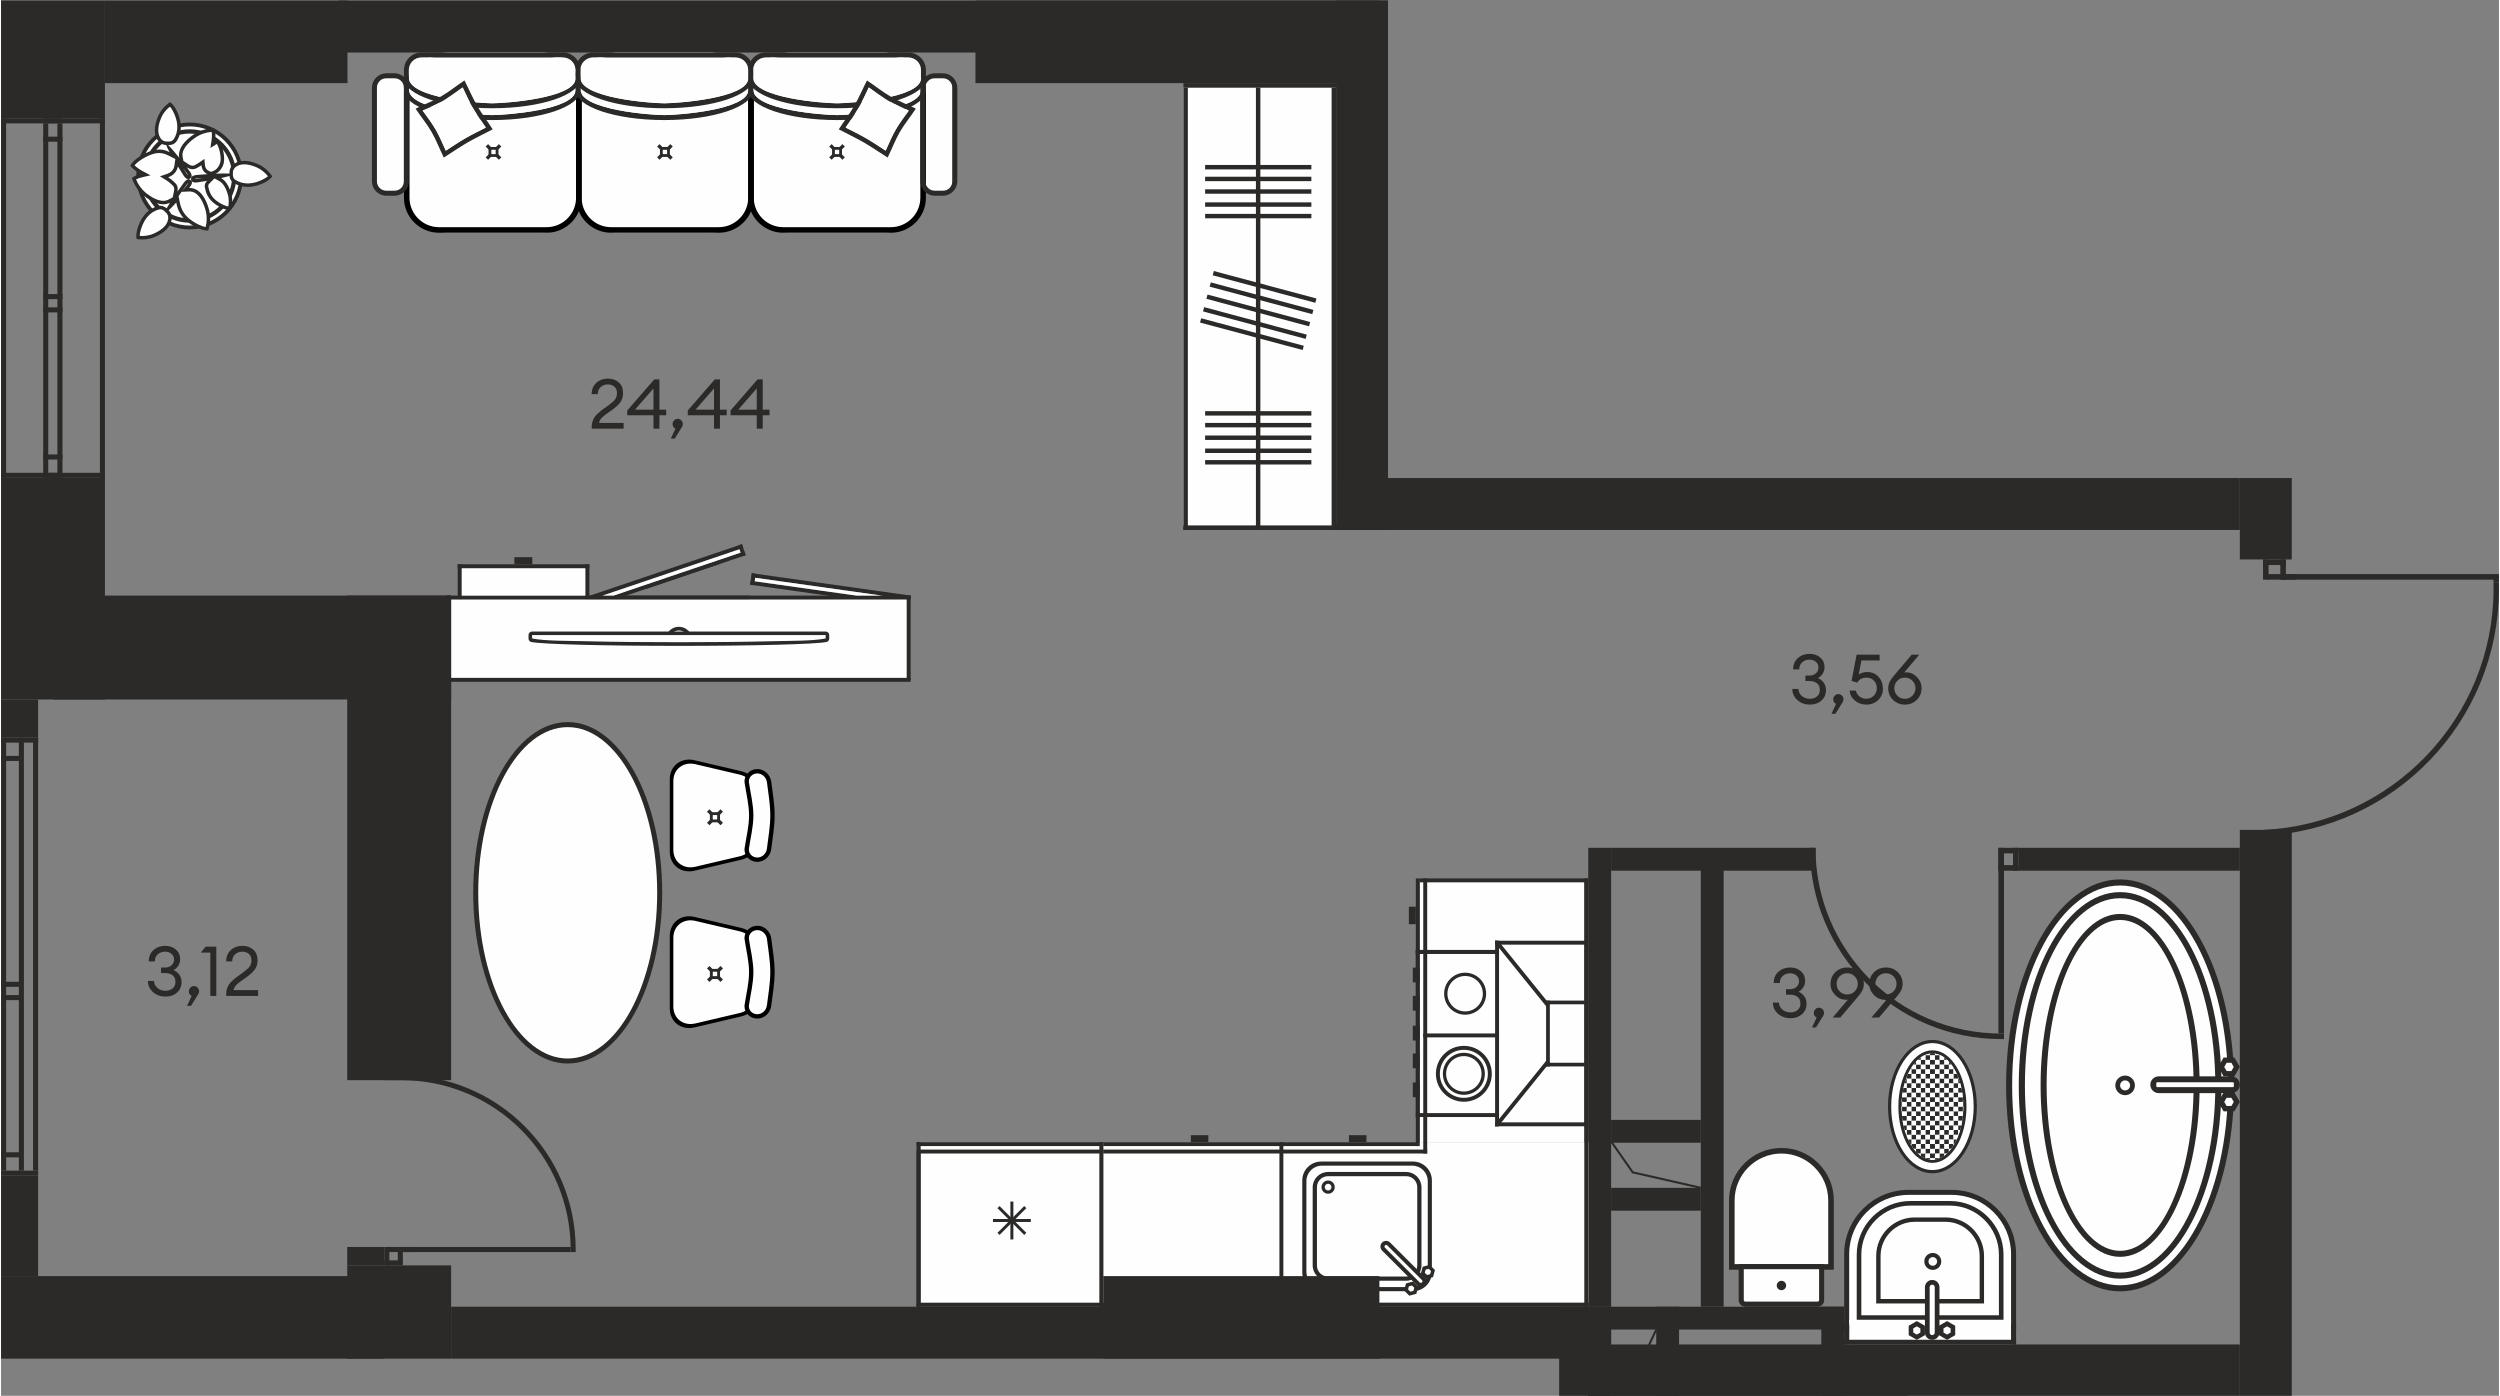 <?xml version="1.0" encoding="UTF-8"?>
<!DOCTYPE svg PUBLIC "-//W3C//DTD SVG 1.1//EN" "http://www.w3.org/Graphics/SVG/1.1/DTD/svg11.dtd">
<!-- Creator: CorelDRAW -->
<svg xmlns="http://www.w3.org/2000/svg" xml:space="preserve" width="1080px" height="603px" version="1.1" style="shape-rendering:geometricPrecision; text-rendering:geometricPrecision; image-rendering:optimizeQuality; fill-rule:evenodd; clip-rule:evenodd"
viewBox="0 0 1080 603.5"
 xmlns:xlink="http://www.w3.org/1999/xlink"
 xmlns:xodm="http://www.corel.com/coreldraw/odm/2003">
 <rect x="0" y="0" width="1080" height="603.5" fill="#808080" stroke="none"/>
 <defs>
  <style type="text/css">
   <![CDATA[
    .str1 {stroke:#2B2A29;stroke-width:1.29;stroke-miterlimit:22.926}
    .str0 {stroke:#2B2A29;stroke-width:0.9;stroke-miterlimit:22.926}
    .fil2 {fill:none}
    .fil4 {fill:#FEFEFE}
    .fil3 {fill:#FEFEFE}
    .fil1 {fill:#2B2A29}
    .fil0 {fill:#2B2A29}
    .fil5 {fill:black}
    .fil6 {fill:#2B2A29;fill-rule:nonzero}
   ]]>
  </style>
 </defs>
 <g id="Слой_x0020_1">
  <polygon class="fil0" points="0,0.25 44.92,0.25 44.92,51.15 0,51.15 "/>
  <polygon class="fil1" points="44.92,0.25 44.92,35.94 149.79,35.94 149.79,0.25 "/>
  <polygon class="fil0" points="0,206.6 44.92,206.6 44.92,302.43 0,302.43 "/>
  <polygon class="fil1" points="421.3,0.25 421.3,35.94 595.95,35.94 595.95,0.25 "/>
  <polygon class="fil0" points="22.46,302.43 22.46,257.51 194.6,257.51 194.6,302.43 "/>
  <polygon class="fil1" points="0,551.73 0,587.43 165.58,587.43 165.58,551.73 "/>
  <polygon class="fil0" points="149.68,257.51 194.6,257.51 194.6,467.02 149.68,467.02 "/>
  <polygon class="fil0" points="149.68,547.1 194.6,547.1 194.6,587.43 149.68,587.43 "/>
  <polygon class="fil1" points="0.01,506.13 2.2,506.13 2.2,318.89 0.01,318.89 "/>
  <polygon class="fil1" points="0.01,326.82 0.01,329.01 8.34,329.01 8.34,326.82 "/>
  <polygon class="fil1" points="0.01,498.2 0.01,500.39 8.34,500.39 8.34,498.2 "/>
  <polygon class="fil1" points="7.7,506.13 9.89,506.13 9.89,318.89 7.7,318.89 "/>
  <polygon class="fil1" points="0.01,430.22 0.01,432.41 8.34,432.41 8.34,430.22 "/>
  <polygon class="fil1" points="0.01,424.48 0.01,426.67 8.34,426.67 8.34,424.48 "/>
  <polygon class="fil1" points="0.01,302.43 16.04,302.43 16.04,318.89 0.01,318.89 "/>
  <polygon class="fil1" points="0.01,508.32 16.04,508.32 16.04,551.74 0.01,551.74 "/>
  <polygon class="fil1" points="0.01,318.89 0.01,321.08 16.04,321.08 16.04,318.89 "/>
  <polygon class="fil1" points="13.85,506.13 16.04,506.13 16.04,318.89 13.85,318.89 "/>
  <polygon class="fil1" points="0.01,506.13 0.01,508.32 16.04,508.32 16.04,506.13 "/>
  <g id="_3045652351632">
   <polygon class="fil1" points="0,206.61 2.19,206.61 2.19,51.15 0,51.15 "/>
   <polygon class="fil1" points="42.74,206.61 44.92,206.61 44.92,51.15 42.74,51.15 "/>
   <polygon class="fil1" points="0,204.42 0,206.6 44.92,206.6 44.92,204.42 "/>
   <polygon class="fil1" points="0,51.15 0,53.34 44.92,53.34 44.92,51.15 "/>
   <polygon class="fil1" points="18.23,205.51 20.41,205.51 20.41,53.34 18.23,53.34 "/>
   <polygon class="fil1" points="18.23,59.08 18.23,61.27 26.56,61.27 26.56,59.08 "/>
   <polygon class="fil1" points="18.23,196.49 18.23,198.68 26.56,198.68 26.56,196.49 "/>
   <polygon class="fil1" points="24.37,205.51 26.56,205.51 26.56,53.34 24.37,53.34 "/>
   <polygon class="fil1" points="18.23,132.88 18.23,135.07 26.56,135.07 26.56,132.88 "/>
   <polygon class="fil1" points="18.23,127.14 18.23,129.33 26.56,129.33 26.56,127.14 "/>
   <polygon class="fil1" points="18.23,204.42 18.23,206.61 26.56,206.61 26.56,204.42 "/>
   <polygon class="fil1" points="18.23,51.15 18.23,53.34 26.56,53.34 26.56,51.15 "/>
  </g>
  <polygon class="fil1" points="149.68,539.14 165.71,539.14 165.71,547.1 149.68,547.1 "/>
  <g id="_3045652347408">
   <g>
    <polygon class="fil1" points="246.26,539.14 246.26,541.34 173.06,541.34 173.06,539.14 "/>
    <path class="fil1" d="M248.45 541.34l0.01 -1.1c0,-41.65 -33.75,-75.41 -75.4,-75.41l0 2.19c40.44,0 73.22,32.78 73.22,73.22l-0.02 1.1 2.19 0z"/>
   </g>
   <g>
    <polygon class="fil1" points="165.71,539.14 167.9,539.14 167.9,547.1 165.71,547.1 "/>
    <polygon class="fil1" points="165.71,547.1 165.71,544.91 173.73,544.91 173.73,547.1 "/>
    <polygon class="fil1" points="167.46,541.34 167.46,539.14 178.66,539.14 178.66,541.34 "/>
    <polygon class="fil1" points="171.54,546 173.72,546 173.72,539.14 171.54,539.14 "/>
   </g>
  </g>
  <polygon class="fil0" points="173.06,464.83 165.71,464.83 165.71,467.02 173.06,467.02 "/>
  <polygon class="fil1" points="194.6,587.43 194.6,564.97 686.25,564.97 686.25,587.43 "/>
  <polygon class="fil1" points="146.04,22.71 146.04,0.25 599.66,0.25 599.66,22.71 "/>
  <polygon class="fil1" points="967.96,358.81 990.42,358.81 990.42,603.75 967.96,603.75 "/>
  <polygon class="fil1" points="967.96,206.68 990.42,206.68 990.42,241.89 967.96,241.89 "/>
  <polygon class="fil1" points="577.2,0.25 599.66,0.25 599.66,229.14 577.2,229.14 "/>
  <polygon class="fil1" points="967.96,206.68 967.96,229.14 575.29,229.14 575.29,206.68 "/>
  <polygon class="fil1" points="967.96,581.28 967.96,603.75 686.25,603.75 686.25,581.28 "/>
  <polygon class="fil1" points="725.51,603.75 715.63,603.75 715.63,564.97 725.51,564.97 "/>
  <polygon class="fil1" points="696.13,603.75 686.25,603.75 686.25,564.97 696.13,564.97 "/>
  <polyline class="fil2 str0" points="695.56,593.86 708.93,589.28 715.63,574.85 "/>
  <polygon class="fil1" points="686.25,574.85 686.25,564.97 796.89,564.97 796.89,574.85 "/>
  <polygon class="fil1" points="686.25,603.75 686.25,593.86 824.3,593.86 824.3,603.75 "/>
  <polygon class="fil1" points="686.25,366.56 696.13,366.56 696.13,564.96 686.25,564.96 "/>
  <polygon class="fil1" points="696.13,376.45 696.13,366.56 784.54,366.56 784.54,376.45 "/>
  <polygon class="fil1" points="744.79,564.96 734.91,564.96 734.91,371.51 744.79,371.51 "/>
  <polygon class="fil1" points="696.13,523.45 696.13,513.57 734.91,513.57 734.91,523.45 "/>
  <polygon class="fil1" points="696.13,494.07 696.13,484.19 734.91,484.19 734.91,494.07 "/>
  <polyline class="fil2 str0" points="696.13,493.5 705.47,506.87 734.91,513.57 "/>
  <polygon class="fil1" points="872.31,376.45 872.31,366.56 967.96,366.56 967.96,376.45 "/>
  <g id="_3045654933232">
   <polygon class="fil1" points="977.99,250.62 980.39,250.62 980.39,241.89 977.99,241.89 "/>
   <polygon class="fil1" points="985.46,250.62 987.87,250.62 987.87,241.89 985.46,241.89 "/>
   <polygon class="fil1" points="977.99,241.89 977.99,244.3 987.87,244.3 987.87,241.89 "/>
   <polygon class="fil1" points="979.91,248.21 979.91,250.62 992.18,250.62 992.18,248.21 "/>
   <polygon class="fil1" points="1079.96,250.62 1079.96,248.21 986.05,248.21 986.05,250.62 "/>
   <path class="fil1" d="M1080 254.53c0,57.4 -45.24,104.23 -102.01,106.79l0 -2.51c55.47,-2.5 99.67,-48.26 99.67,-104.35 0,-0.91 -0.01,-1.81 -0.03,-2.71l2.33 0c0.03,0.92 0.04,1.85 0.04,2.78z"/>
   <polygon class="fil1" points="1079.96,248.55 1077.63,248.55 1077.63,251.75 1079.96,251.75 "/>
  </g>
  <polygon class="fil1" points="796.89,564.96 787.01,564.96 787.01,603.75 796.89,603.75 "/>
  <g id="_3045693317072">
   <path class="fil0" d="M835.05 507.27c-10.61,0 -19.21,-12.91 -19.21,-28.83 0,-15.92 8.6,-28.82 19.21,-28.82 10.61,0 19.22,12.9 19.22,28.82 0,15.92 -8.61,28.83 -19.22,28.83z"/>
   <path class="fil3" d="M835.05 505.88c-9.84,0 -17.82,-12.28 -17.82,-27.44 0,-15.15 7.98,-27.43 17.82,-27.43 9.85,0 17.83,12.28 17.83,27.43 0,15.16 -7.98,27.44 -17.83,27.44z"/>
   <path class="fil0" d="M835.05 502.78c-8.13,0 -14.72,-10.9 -14.72,-24.34 0,-13.43 6.59,-24.33 14.72,-24.33 8.13,0 14.72,10.9 14.72,24.33 0,13.44 -6.59,24.34 -14.72,24.34z"/>
   <path class="fil3" d="M835.05 501.41c-7.37,0 -13.36,-10.28 -13.36,-22.97 0,-12.68 5.99,-22.96 13.36,-22.96 7.38,0 13.36,10.28 13.36,22.96 0,12.69 -5.98,22.97 -13.36,22.97z"/>
   <g>
    <polygon class="fil3" points="838.09,500.82 838.09,500.69 838.39,500.69 "/>
    <path class="fil0" d="M836.06 501.35l0 -0.66 2.03 0 0 0.13c-0.66,0.26 -1.34,0.44 -2.03,0.53z"/>
    <path class="fil3" d="M840.11 499.71l0 -1.04 1.28 0c-0.42,0.38 -0.84,0.73 -1.28,1.04z"/>
    <path class="fil0" d="M838.39 500.69l-0.3 0 0 -2.02 2.02 0 0 1.04c-0.56,0.39 -1.13,0.72 -1.72,0.98z"/>
    <polygon class="fil3" points="838.09,500.69 836.06,500.69 836.06,498.67 838.09,498.67 "/>
    <polygon class="fil0" points="836.06,500.69 834.04,500.69 834.04,498.67 836.06,498.67 "/>
    <path class="fil3" d="M834.04 501.35l0 -0.66 2.02 0 0 0.66c-0.33,0.04 -0.67,0.06 -1.01,0.06 -0.34,0 -0.67,-0.02 -1.01,-0.06z"/>
    <path class="fil3" d="M842.13 497.92l0 -1.27 1.07 0c-0.34,0.45 -0.7,0.88 -1.07,1.27z"/>
    <path class="fil0" d="M841.39 498.67l-1.28 0 0 -2.02 2.02 0 0 1.27c-0.24,0.26 -0.49,0.52 -0.74,0.75z"/>
    <polygon class="fil3" points="840.11,498.67 838.09,498.67 838.09,496.65 840.11,496.65 "/>
    <polygon class="fil0" points="838.09,498.67 836.06,498.67 836.06,496.65 838.09,496.65 "/>
    <path class="fil0" d="M843.2 496.65l-1.07 0 0 -2.03 2.02 0 0 0.63c-0.3,0.49 -0.62,0.96 -0.95,1.4z"/>
    <polygon class="fil3" points="842.13,496.65 840.11,496.65 840.11,494.62 842.13,494.62 "/>
    <polygon class="fil0" points="840.11,496.65 838.09,496.65 838.09,494.62 840.11,494.62 "/>
    <polygon class="fil3" points="838.09,496.65 836.06,496.65 836.06,494.62 838.09,494.62 "/>
    <polygon class="fil0" points="836.06,496.65 834.04,496.65 834.04,494.62 836.06,494.62 "/>
    <path class="fil3" d="M844.15 495.25l0 -0.63 0.38 0c-0.12,0.22 -0.25,0.43 -0.38,0.63z"/>
    <polygon class="fil3" points="836.06,498.67 834.04,498.67 834.04,496.65 836.06,496.65 "/>
    <path class="fil0" d="M844.53 494.62l-0.38 0 0 -2.02 1.42 0c-0.32,0.71 -0.67,1.39 -1.04,2.02z"/>
    <polygon class="fil3" points="844.15,494.62 842.13,494.62 842.13,492.6 844.15,492.6 "/>
    <polygon class="fil0" points="842.13,494.62 840.11,494.62 840.11,492.6 842.13,492.6 "/>
    <polygon class="fil3" points="840.11,494.62 838.09,494.62 838.09,492.6 840.11,492.6 "/>
    <polygon class="fil0" points="838.09,494.62 836.06,494.62 836.06,492.6 838.09,492.6 "/>
    <polygon class="fil0" points="846.17,491.16 846.17,490.58 846.39,490.58 "/>
    <polygon class="fil0" points="844.15,492.6 842.13,492.6 842.13,490.58 844.15,490.58 "/>
    <polygon class="fil3" points="842.13,492.6 840.11,492.6 840.11,490.58 842.13,490.58 "/>
    <polygon class="fil0" points="840.11,492.6 838.09,492.6 838.09,490.58 840.11,490.58 "/>
    <polygon class="fil3" points="838.09,492.6 836.06,492.6 836.06,490.58 838.09,490.58 "/>
    <polygon class="fil0" points="836.06,492.6 834.04,492.6 834.04,490.58 836.06,490.58 "/>
    <path class="fil3" d="M845.57 492.6l-1.42 0 0 -2.02 2.02 0 0 0.58c-0.18,0.5 -0.39,0.98 -0.6,1.44z"/>
    <polygon class="fil3" points="836.06,494.62 834.04,494.62 834.04,492.6 836.06,492.6 "/>
    <polygon class="fil0" points="846.17,490.58 844.15,490.58 844.15,488.56 846.17,488.56 "/>
    <polygon class="fil3" points="844.15,490.58 842.13,490.58 842.13,488.56 844.15,488.56 "/>
    <polygon class="fil0" points="842.13,490.58 840.11,490.58 840.11,488.56 842.13,488.56 "/>
    <polygon class="fil3" points="840.11,490.58 838.09,490.58 838.09,488.56 840.11,488.56 "/>
    <polygon class="fil0" points="838.09,490.58 836.06,490.58 836.06,488.56 838.09,488.56 "/>
    <path class="fil3" d="M846.39 490.58l-0.22 0 0 -2.02 0.88 0c-0.2,0.69 -0.42,1.37 -0.66,2.02z"/>
    <path class="fil0" d="M847.05 488.56l-0.88 0 0 -2.02 1.39 0c-0.15,0.69 -0.32,1.36 -0.51,2.02z"/>
    <polygon class="fil0" points="844.15,488.56 842.13,488.56 842.13,486.54 844.15,486.54 "/>
    <polygon class="fil3" points="842.13,488.56 840.11,488.56 840.11,486.54 842.13,486.54 "/>
    <polygon class="fil0" points="840.11,488.56 838.09,488.56 838.09,486.54 840.11,486.54 "/>
    <polygon class="fil3" points="838.09,488.56 836.06,488.56 836.06,486.54 838.09,486.54 "/>
    <polygon class="fil0" points="836.06,488.56 834.04,488.56 834.04,486.54 836.06,486.54 "/>
    <polygon class="fil3" points="846.17,488.56 844.15,488.56 844.15,486.54 846.17,486.54 "/>
    <polygon class="fil3" points="836.06,490.58 834.04,490.58 834.04,488.56 836.06,488.56 "/>
    <polygon class="fil0" points="846.17,486.54 844.15,486.54 844.15,484.51 846.17,484.51 "/>
    <polygon class="fil3" points="844.15,486.54 842.13,486.54 842.13,484.51 844.15,484.51 "/>
    <polygon class="fil0" points="842.13,486.54 840.11,486.54 840.11,484.51 842.13,484.51 "/>
    <polygon class="fil3" points="840.11,486.54 838.09,486.54 838.09,484.51 840.11,484.51 "/>
    <polygon class="fil0" points="838.09,486.54 836.06,486.54 836.06,484.51 838.09,484.51 "/>
    <path class="fil3" d="M847.56 486.54l-1.39 0 0 -2.03 1.77 0c-0.11,0.69 -0.24,1.36 -0.38,2.03z"/>
    <polygon class="fil3" points="848.2,482.53 848.2,482.49 848.2,482.49 "/>
    <path class="fil0" d="M847.94 484.51l-1.77 0 0 -2.02 2.03 0 0 0.04c-0.07,0.67 -0.16,1.33 -0.26,1.98z"/>
    <polygon class="fil0" points="844.15,484.51 842.13,484.51 842.13,482.49 844.15,482.49 "/>
    <polygon class="fil3" points="842.13,484.51 840.11,484.51 840.11,482.49 842.13,482.49 "/>
    <polygon class="fil0" points="840.11,484.51 838.09,484.51 838.09,482.49 840.11,482.49 "/>
    <polygon class="fil3" points="838.09,484.51 836.06,484.51 836.06,482.49 838.09,482.49 "/>
    <polygon class="fil0" points="836.06,484.51 834.04,484.51 834.04,482.49 836.06,482.49 "/>
    <polygon class="fil3" points="846.17,484.51 844.15,484.51 844.15,482.49 846.17,482.49 "/>
    <polygon class="fil3" points="836.06,486.54 834.04,486.54 834.04,484.51 836.06,484.51 "/>
    <path class="fil0" d="M848.2 482.49l0 0 0 -2.02 0.16 0c-0.04,0.68 -0.09,1.36 -0.16,2.02z"/>
    <polygon class="fil0" points="846.17,482.49 844.15,482.49 844.15,480.47 846.17,480.47 "/>
    <polygon class="fil3" points="844.15,482.49 842.13,482.49 842.13,480.47 844.15,480.47 "/>
    <polygon class="fil0" points="842.13,482.49 840.11,482.49 840.11,480.47 842.13,480.47 "/>
    <polygon class="fil3" points="840.11,482.49 838.09,482.49 838.09,480.47 840.11,480.47 "/>
    <polygon class="fil0" points="838.09,482.49 836.06,482.49 836.06,480.47 838.09,480.47 "/>
    <polygon class="fil3" points="848.2,482.49 846.17,482.49 846.17,480.47 848.2,480.47 "/>
    <path class="fil3" d="M848.36 480.47l-0.16 0 0 -2.03 0.21 0c0,0.69 -0.02,1.36 -0.05,2.03z"/>
    <polygon class="fil0" points="848.2,480.47 846.17,480.47 846.17,478.44 848.2,478.44 "/>
    <polygon class="fil0" points="844.15,480.47 842.13,480.47 842.13,478.44 844.15,478.44 "/>
    <polygon class="fil3" points="842.13,480.47 840.11,480.47 840.11,478.44 842.13,478.44 "/>
    <polygon class="fil0" points="840.11,480.47 838.09,480.47 838.09,478.44 840.11,478.44 "/>
    <polygon class="fil3" points="838.09,480.47 836.06,480.47 836.06,478.44 838.09,478.44 "/>
    <polygon class="fil0" points="836.06,480.47 834.04,480.47 834.04,478.44 836.06,478.44 "/>
    <polygon class="fil3" points="846.17,480.47 844.15,480.47 844.15,478.44 846.17,478.44 "/>
    <polygon class="fil3" points="836.06,482.49 834.04,482.49 834.04,480.47 836.06,480.47 "/>
    <path class="fil0" d="M832.02 500.82l0 -0.13 2.02 0 0 0.66c-0.69,-0.09 -1.36,-0.27 -2.02,-0.53z"/>
    <polygon class="fil3" points="831.72,500.69 832.02,500.69 832.02,500.82 "/>
    <path class="fil3" d="M834.04 501.35l0 -0.66 2.02 0 0 0.66c-0.33,0.04 -0.67,0.06 -1.01,0.06 -0.34,0 -0.67,-0.02 -1.01,-0.06z"/>
    <path class="fil0" d="M832.02 500.69l-0.3 0c-0.59,-0.26 -1.17,-0.59 -1.73,-0.98l0 -1.04 2.03 0 0 2.02z"/>
    <path class="fil3" d="M828.72 498.67l1.27 0 0 1.04c-0.43,-0.31 -0.86,-0.66 -1.27,-1.04z"/>
    <polygon class="fil3" points="834.04,500.69 832.02,500.69 832.02,498.67 834.04,498.67 "/>
    <polygon class="fil0" points="836.06,500.69 834.04,500.69 834.04,498.67 836.06,498.67 "/>
    <polygon class="fil0" points="834.04,498.67 832.02,498.67 832.02,496.65 834.04,496.65 "/>
    <polygon class="fil3" points="832.02,498.67 829.99,498.67 829.99,496.65 832.02,496.65 "/>
    <path class="fil0" d="M829.99 498.67l-1.27 0c-0.26,-0.23 -0.5,-0.49 -0.75,-0.75l0 -1.27 2.02 0 0 2.02z"/>
    <path class="fil3" d="M826.9 496.65l1.07 0 0 1.27c-0.36,-0.39 -0.72,-0.82 -1.07,-1.27z"/>
    <polygon class="fil3" points="836.06,498.67 834.04,498.67 834.04,496.65 836.06,496.65 "/>
    <polygon class="fil0" points="832.02,496.65 829.99,496.65 829.99,494.62 832.02,494.62 "/>
    <polygon class="fil3" points="829.99,496.65 827.97,496.65 827.97,494.62 829.99,494.62 "/>
    <path class="fil0" d="M827.97 496.65l-1.07 0c-0.33,-0.44 -0.64,-0.91 -0.95,-1.4l0 -0.63 2.02 0 0 2.03z"/>
    <polygon class="fil3" points="825.57,494.62 825.95,494.62 825.95,495.25 "/>
    <polygon class="fil3" points="834.04,496.65 832.02,496.65 832.02,494.62 834.04,494.62 "/>
    <polygon class="fil0" points="836.06,496.65 834.04,496.65 834.04,494.62 836.06,494.62 "/>
    <polygon class="fil0" points="834.04,494.62 832.02,494.62 832.02,492.6 834.04,492.6 "/>
    <polygon class="fil3" points="832.02,494.62 829.99,494.62 829.99,492.6 832.02,492.6 "/>
    <polygon class="fil0" points="829.99,494.62 827.97,494.62 827.97,492.6 829.99,492.6 "/>
    <polygon class="fil3" points="827.97,494.62 825.95,494.62 825.95,492.6 827.97,492.6 "/>
    <path class="fil0" d="M825.95 494.62l-0.38 0c-0.37,-0.63 -0.72,-1.31 -1.04,-2.02l1.42 0 0 2.02z"/>
    <polygon class="fil3" points="836.06,494.62 834.04,494.62 834.04,492.6 836.06,492.6 "/>
    <polygon class="fil0" points="832.02,492.6 829.99,492.6 829.99,490.58 832.02,490.58 "/>
    <polygon class="fil3" points="829.99,492.6 827.97,492.6 827.97,490.58 829.99,490.58 "/>
    <polygon class="fil0" points="827.97,492.6 825.95,492.6 825.95,490.58 827.97,490.58 "/>
    <path class="fil3" d="M825.95 492.6l-1.42 0c-0.21,-0.46 -0.41,-0.94 -0.6,-1.44l0 -0.58 2.02 0 0 2.02z"/>
    <polygon class="fil0" points="823.71,490.58 823.93,490.58 823.93,491.16 "/>
    <polygon class="fil3" points="834.04,492.6 832.02,492.6 832.02,490.58 834.04,490.58 "/>
    <polygon class="fil0" points="836.06,492.6 834.04,492.6 834.04,490.58 836.06,490.58 "/>
    <polygon class="fil0" points="834.04,490.58 832.02,490.58 832.02,488.56 834.04,488.56 "/>
    <polygon class="fil3" points="832.02,490.58 829.99,490.58 829.99,488.56 832.02,488.56 "/>
    <polygon class="fil0" points="829.99,490.58 827.97,490.58 827.97,488.56 829.99,488.56 "/>
    <polygon class="fil3" points="827.97,490.58 825.95,490.58 825.95,488.56 827.97,488.56 "/>
    <polygon class="fil0" points="825.95,490.58 823.93,490.58 823.93,488.56 825.95,488.56 "/>
    <polygon class="fil3" points="836.06,490.58 834.04,490.58 834.04,488.56 836.06,488.56 "/>
    <path class="fil3" d="M823.93 490.58l-0.22 0c-0.24,-0.65 -0.45,-1.33 -0.65,-2.02l0.87 0 0 2.02z"/>
    <polygon class="fil0" points="832.02,488.56 829.99,488.56 829.99,486.54 832.02,486.54 "/>
    <polygon class="fil3" points="829.99,488.56 827.97,488.56 827.97,486.54 829.99,486.54 "/>
    <polygon class="fil0" points="827.97,488.56 825.95,488.56 825.95,486.54 827.97,486.54 "/>
    <polygon class="fil3" points="825.95,488.56 823.93,488.56 823.93,486.54 825.95,486.54 "/>
    <path class="fil0" d="M823.93 488.56l-0.87 0c-0.19,-0.66 -0.36,-1.33 -0.51,-2.02l1.38 0 0 2.02z"/>
    <polygon class="fil3" points="834.04,488.56 832.02,488.56 832.02,486.54 834.04,486.54 "/>
    <polygon class="fil0" points="836.06,488.56 834.04,488.56 834.04,486.54 836.06,486.54 "/>
    <polygon class="fil0" points="834.04,486.54 832.02,486.54 832.02,484.51 834.04,484.51 "/>
    <polygon class="fil3" points="832.02,486.54 829.99,486.54 829.99,484.51 832.02,484.51 "/>
    <polygon class="fil0" points="829.99,486.54 827.97,486.54 827.97,484.51 829.99,484.51 "/>
    <polygon class="fil3" points="827.97,486.54 825.95,486.54 825.95,484.51 827.97,484.51 "/>
    <polygon class="fil0" points="825.95,486.54 823.93,486.54 823.93,484.51 825.95,484.51 "/>
    <polygon class="fil3" points="836.06,486.54 834.04,486.54 834.04,484.51 836.06,484.51 "/>
    <path class="fil3" d="M823.93 486.54l-1.38 0c-0.14,-0.67 -0.27,-1.34 -0.38,-2.03l1.76 0 0 2.03z"/>
    <polygon class="fil0" points="832.02,484.51 829.99,484.51 829.99,482.49 832.02,482.49 "/>
    <polygon class="fil3" points="829.99,484.51 827.97,484.51 827.97,482.49 829.99,482.49 "/>
    <polygon class="fil0" points="827.97,484.51 825.95,484.51 825.95,482.49 827.97,482.49 "/>
    <polygon class="fil3" points="825.95,484.51 823.93,484.51 823.93,482.49 825.95,482.49 "/>
    <path class="fil0" d="M823.93 484.51l-1.76 0c-0.11,-0.65 -0.19,-1.31 -0.26,-1.98l0 -0.04 2.02 0 0 2.02z"/>
    <polygon class="fil3" points="834.04,484.51 832.02,484.51 832.02,482.49 834.04,482.49 "/>
    <polygon class="fil3" points="821.9,482.49 821.91,482.49 821.91,482.53 "/>
    <polygon class="fil0" points="836.06,484.51 834.04,484.51 834.04,482.49 836.06,482.49 "/>
    <polygon class="fil0" points="834.04,482.49 832.02,482.49 832.02,480.47 834.04,480.47 "/>
    <polygon class="fil3" points="832.02,482.49 829.99,482.49 829.99,480.47 832.02,480.47 "/>
    <polygon class="fil0" points="829.99,482.49 827.97,482.49 827.97,480.47 829.99,480.47 "/>
    <polygon class="fil3" points="827.97,482.49 825.95,482.49 825.95,480.47 827.97,480.47 "/>
    <polygon class="fil0" points="825.95,482.49 823.93,482.49 823.93,480.47 825.95,480.47 "/>
    <polygon class="fil3" points="836.06,482.49 834.04,482.49 834.04,480.47 836.06,480.47 "/>
    <path class="fil0" d="M821.91 482.49l-0.01 0c-0.07,-0.66 -0.12,-1.34 -0.15,-2.02l0.16 0 0 2.02z"/>
    <polygon class="fil3" points="823.93,482.49 821.91,482.49 821.91,480.47 823.93,480.47 "/>
    <polygon class="fil0" points="832.02,480.47 829.99,480.47 829.99,478.44 832.02,478.44 "/>
    <polygon class="fil3" points="829.99,480.47 827.97,480.47 827.97,478.44 829.99,478.44 "/>
    <polygon class="fil0" points="827.97,480.47 825.95,480.47 825.95,478.44 827.97,478.44 "/>
    <polygon class="fil3" points="825.95,480.47 823.93,480.47 823.93,478.44 825.95,478.44 "/>
    <polygon class="fil0" points="823.93,480.47 821.91,480.47 821.91,478.44 823.93,478.44 "/>
    <polygon class="fil3" points="834.04,480.47 832.02,480.47 832.02,478.44 834.04,478.44 "/>
    <path class="fil3" d="M821.91 480.47l-0.16 0c-0.04,-0.67 -0.06,-1.34 -0.06,-2.03l0.22 0 0 2.03z"/>
    <polygon class="fil0" points="836.06,480.47 834.04,480.47 834.04,478.44 836.06,478.44 "/>
    <path class="fil0" d="M848.41 478.44l-0.21 0 0 -2.02 0.16 0c0.03,0.67 0.05,1.34 0.05,2.02z"/>
    <polygon class="fil0" points="846.17,478.44 844.15,478.44 844.15,476.42 846.17,476.42 "/>
    <polygon class="fil3" points="844.15,478.44 842.13,478.44 842.13,476.42 844.15,476.42 "/>
    <polygon class="fil0" points="842.13,478.44 840.11,478.44 840.11,476.42 842.13,476.42 "/>
    <polygon class="fil3" points="840.11,478.44 838.09,478.44 838.09,476.42 840.11,476.42 "/>
    <polygon class="fil0" points="838.09,478.44 836.06,478.44 836.06,476.42 838.09,476.42 "/>
    <polygon class="fil3" points="848.2,478.44 846.17,478.44 846.17,476.42 848.2,476.42 "/>
    <path class="fil3" d="M848.36 476.42l-0.16 0 0 -2.02 0 0c0.07,0.67 0.12,1.34 0.16,2.02z"/>
    <polygon class="fil0" points="848.2,476.42 846.17,476.42 846.17,474.4 848.2,474.4 "/>
    <polygon class="fil0" points="844.15,476.42 842.13,476.42 842.13,474.4 844.15,474.4 "/>
    <polygon class="fil3" points="842.13,476.42 840.11,476.42 840.11,474.4 842.13,474.4 "/>
    <polygon class="fil0" points="840.11,476.42 838.09,476.42 838.09,474.4 840.11,474.4 "/>
    <polygon class="fil3" points="838.09,476.42 836.06,476.42 836.06,474.4 838.09,474.4 "/>
    <polygon class="fil0" points="836.06,476.42 834.04,476.42 834.04,474.4 836.06,474.4 "/>
    <polygon class="fil3" points="846.17,476.42 844.15,476.42 844.15,474.4 846.17,474.4 "/>
    <polygon class="fil3" points="836.06,478.44 834.04,478.44 834.04,476.42 836.06,476.42 "/>
    <polygon class="fil0" points="848.2,474.4 848.2,474.4 848.2,474.36 "/>
    <polygon class="fil0" points="846.17,474.4 844.15,474.4 844.15,472.38 846.17,472.38 "/>
    <polygon class="fil3" points="844.15,474.4 842.13,474.4 842.13,472.38 844.15,472.38 "/>
    <polygon class="fil0" points="842.13,474.4 840.11,474.4 840.11,472.38 842.13,472.38 "/>
    <polygon class="fil3" points="840.11,474.4 838.09,474.4 838.09,472.38 840.11,472.38 "/>
    <polygon class="fil0" points="838.09,474.4 836.06,474.4 836.06,472.38 838.09,472.38 "/>
    <path class="fil3" d="M848.2 474.4l-2.03 0 0 -2.02 1.77 0c0.1,0.65 0.19,1.31 0.26,1.98l0 0.04z"/>
    <path class="fil0" d="M847.94 472.38l-1.77 0 0 -2.02 1.39 0c0.14,0.66 0.27,1.33 0.38,2.02z"/>
    <polygon class="fil0" points="844.15,472.38 842.13,472.38 842.13,470.36 844.15,470.36 "/>
    <polygon class="fil3" points="842.13,472.38 840.11,472.38 840.11,470.36 842.13,470.36 "/>
    <polygon class="fil0" points="840.11,472.38 838.09,472.38 838.09,470.36 840.11,470.36 "/>
    <polygon class="fil3" points="838.09,472.38 836.06,472.38 836.06,470.36 838.09,470.36 "/>
    <polygon class="fil0" points="836.06,472.38 834.04,472.38 834.04,470.36 836.06,470.36 "/>
    <polygon class="fil3" points="846.17,472.38 844.15,472.38 844.15,470.36 846.17,470.36 "/>
    <polygon class="fil3" points="836.06,474.4 834.04,474.4 834.04,472.38 836.06,472.38 "/>
    <polygon class="fil0" points="846.17,470.36 844.15,470.36 844.15,468.33 846.17,468.33 "/>
    <polygon class="fil3" points="844.15,470.36 842.13,470.36 842.13,468.33 844.15,468.33 "/>
    <polygon class="fil0" points="842.13,470.36 840.11,470.36 840.11,468.33 842.13,468.33 "/>
    <polygon class="fil3" points="840.11,470.36 838.09,470.36 838.09,468.33 840.11,468.33 "/>
    <polygon class="fil0" points="838.09,470.36 836.06,470.36 836.06,468.33 838.09,468.33 "/>
    <path class="fil3" d="M847.56 470.36l-1.39 0 0 -2.03 0.88 0c0.19,0.66 0.36,1.33 0.51,2.03z"/>
    <path class="fil0" d="M847.05 468.33l-0.88 0 0 -2.02 0.22 0c0.24,0.65 0.46,1.33 0.66,2.02z"/>
    <polygon class="fil0" points="844.15,468.33 842.13,468.33 842.13,466.31 844.15,466.31 "/>
    <polygon class="fil3" points="842.13,468.33 840.11,468.33 840.11,466.31 842.13,466.31 "/>
    <polygon class="fil0" points="840.11,468.33 838.09,468.33 838.09,466.31 840.11,466.31 "/>
    <polygon class="fil3" points="838.09,468.33 836.06,468.33 836.06,466.31 838.09,466.31 "/>
    <polygon class="fil0" points="836.06,468.33 834.04,468.33 834.04,466.31 836.06,466.31 "/>
    <polygon class="fil3" points="846.17,468.33 844.15,468.33 844.15,466.31 846.17,466.31 "/>
    <polygon class="fil3" points="836.06,470.36 834.04,470.36 834.04,468.33 836.06,468.33 "/>
    <path class="fil0" d="M846.17 466.31l-2.02 0 0 -2.02 1.42 0c0.21,0.46 0.42,0.94 0.6,1.43l0 0.59z"/>
    <polygon class="fil3" points="844.15,466.31 842.13,466.31 842.13,464.29 844.15,464.29 "/>
    <polygon class="fil0" points="842.13,466.31 840.11,466.31 840.11,464.29 842.13,464.29 "/>
    <polygon class="fil3" points="840.11,466.31 838.09,466.31 838.09,464.29 840.11,464.29 "/>
    <polygon class="fil0" points="838.09,466.31 836.06,466.31 836.06,464.29 838.09,464.29 "/>
    <polygon class="fil3" points="846.39,466.31 846.17,466.31 846.17,465.72 "/>
    <polygon class="fil0" points="844.15,464.29 842.13,464.29 842.13,462.26 844.15,462.26 "/>
    <polygon class="fil3" points="842.13,464.29 840.11,464.29 840.11,462.26 842.13,462.26 "/>
    <polygon class="fil0" points="840.11,464.29 838.09,464.29 838.09,462.26 840.11,462.26 "/>
    <polygon class="fil3" points="838.09,464.29 836.06,464.29 836.06,462.26 838.09,462.26 "/>
    <polygon class="fil0" points="836.06,464.29 834.04,464.29 834.04,462.26 836.06,462.26 "/>
    <path class="fil3" d="M845.57 464.29l-1.42 0 0 -2.03 0.38 0c0.37,0.64 0.72,1.32 1.04,2.03z"/>
    <polygon class="fil3" points="836.06,466.31 834.04,466.31 834.04,464.29 836.06,464.29 "/>
    <polygon class="fil0" points="844.53,462.26 844.15,462.26 844.15,461.64 "/>
    <path class="fil3" d="M844.15 462.26l-2.02 0 0 -2.02 1.07 0c0.33,0.44 0.65,0.91 0.95,1.4l0 0.62z"/>
    <polygon class="fil0" points="842.13,462.26 840.11,462.26 840.11,460.24 842.13,460.24 "/>
    <polygon class="fil3" points="840.11,462.26 838.09,462.26 838.09,460.24 840.11,460.24 "/>
    <polygon class="fil0" points="838.09,462.26 836.06,462.26 836.06,460.24 838.09,460.24 "/>
    <path class="fil0" d="M843.2 460.24l-1.07 0 0 -1.27c0.37,0.39 0.73,0.82 1.07,1.27z"/>
    <path class="fil3" d="M842.13 460.24l-2.02 0 0 -2.02 1.28 0c0.25,0.24 0.5,0.48 0.74,0.75l0 1.27z"/>
    <polygon class="fil0" points="840.11,460.24 838.09,460.24 838.09,458.22 840.11,458.22 "/>
    <polygon class="fil3" points="838.09,460.24 836.06,460.24 836.06,458.22 838.09,458.22 "/>
    <polygon class="fil0" points="836.06,460.24 834.04,460.24 834.04,458.22 836.06,458.22 "/>
    <polygon class="fil3" points="836.06,462.26 834.04,462.26 834.04,460.24 836.06,460.24 "/>
    <path class="fil0" d="M841.39 458.22l-1.28 0 0 -1.04c0.44,0.31 0.86,0.66 1.28,1.04z"/>
    <path class="fil3" d="M840.11 458.22l-2.02 0 0 -2.02 0.3 0c0.59,0.26 1.16,0.59 1.72,0.98l0 1.04z"/>
    <polygon class="fil0" points="838.09,458.22 836.06,458.22 836.06,456.2 838.09,456.2 "/>
    <polygon class="fil0" points="838.39,456.2 838.09,456.2 838.09,456.07 "/>
    <path class="fil3" d="M838.09 456.2l-2.03 0 0 -0.66c0.69,0.09 1.37,0.27 2.03,0.53l0 0.13z"/>
    <path class="fil0" d="M836.06 456.2l-2.02 0 0 -0.66c0.34,-0.04 0.67,-0.06 1.01,-0.06 0.34,0 0.68,0.02 1.01,0.06l0 0.66z"/>
    <polygon class="fil3" points="836.06,458.22 834.04,458.22 834.04,456.2 836.06,456.2 "/>
    <polygon class="fil0" points="834.04,478.44 832.02,478.44 832.02,476.42 834.04,476.42 "/>
    <polygon class="fil3" points="832.02,478.44 829.99,478.44 829.99,476.42 832.02,476.42 "/>
    <polygon class="fil0" points="829.99,478.44 827.97,478.44 827.97,476.42 829.99,476.42 "/>
    <polygon class="fil3" points="827.97,478.44 825.95,478.44 825.95,476.42 827.97,476.42 "/>
    <polygon class="fil0" points="825.95,478.44 823.93,478.44 823.93,476.42 825.95,476.42 "/>
    <polygon class="fil3" points="836.06,478.44 834.04,478.44 834.04,476.42 836.06,476.42 "/>
    <path class="fil0" d="M821.91 478.44l-0.22 0c0,-0.68 0.02,-1.35 0.06,-2.02l0.16 0 0 2.02z"/>
    <polygon class="fil3" points="823.93,478.44 821.91,478.44 821.91,476.42 823.93,476.42 "/>
    <polygon class="fil0" points="832.02,476.42 829.99,476.42 829.99,474.4 832.02,474.4 "/>
    <polygon class="fil3" points="829.99,476.42 827.97,476.42 827.97,474.4 829.99,474.4 "/>
    <polygon class="fil0" points="827.97,476.42 825.95,476.42 825.95,474.4 827.97,474.4 "/>
    <polygon class="fil3" points="825.95,476.42 823.93,476.42 823.93,474.4 825.95,474.4 "/>
    <polygon class="fil0" points="823.93,476.42 821.91,476.42 821.91,474.4 823.93,474.4 "/>
    <polygon class="fil3" points="834.04,476.42 832.02,476.42 832.02,474.4 834.04,474.4 "/>
    <path class="fil3" d="M821.91 476.42l-0.16 0c0.03,-0.68 0.08,-1.35 0.15,-2.02l0.01 0 0 2.02z"/>
    <polygon class="fil0" points="836.06,476.42 834.04,476.42 834.04,474.4 836.06,474.4 "/>
    <polygon class="fil0" points="834.04,474.4 832.02,474.4 832.02,472.38 834.04,472.38 "/>
    <polygon class="fil3" points="832.02,474.4 829.99,474.4 829.99,472.38 832.02,472.38 "/>
    <polygon class="fil0" points="829.99,474.4 827.97,474.4 827.97,472.38 829.99,472.38 "/>
    <polygon class="fil3" points="827.97,474.4 825.95,474.4 825.95,472.38 827.97,472.38 "/>
    <polygon class="fil0" points="825.95,474.4 823.93,474.4 823.93,472.38 825.95,472.38 "/>
    <polygon class="fil3" points="836.06,474.4 834.04,474.4 834.04,472.38 836.06,472.38 "/>
    <polygon class="fil0" points="821.91,474.4 821.9,474.4 821.91,474.36 "/>
    <path class="fil3" d="M823.93 474.4l-2.02 0 0 -0.04c0.07,-0.67 0.15,-1.33 0.26,-1.98l1.76 0 0 2.02z"/>
    <polygon class="fil0" points="832.02,472.38 829.99,472.38 829.99,470.36 832.02,470.36 "/>
    <polygon class="fil3" points="829.99,472.38 827.97,472.38 827.97,470.36 829.99,470.36 "/>
    <polygon class="fil0" points="827.97,472.38 825.95,472.38 825.95,470.36 827.97,470.36 "/>
    <polygon class="fil3" points="825.95,472.38 823.93,472.38 823.93,470.36 825.95,470.36 "/>
    <path class="fil0" d="M823.93 472.38l-1.76 0c0.11,-0.69 0.23,-1.36 0.38,-2.02l1.38 0 0 2.02z"/>
    <polygon class="fil3" points="834.04,472.38 832.02,472.38 832.02,470.36 834.04,470.36 "/>
    <polygon class="fil0" points="836.06,472.38 834.04,472.38 834.04,470.36 836.06,470.36 "/>
    <polygon class="fil0" points="834.04,470.36 832.02,470.36 832.02,468.33 834.04,468.33 "/>
    <polygon class="fil3" points="832.02,470.36 829.99,470.36 829.99,468.33 832.02,468.33 "/>
    <polygon class="fil0" points="829.99,470.36 827.97,470.36 827.97,468.33 829.99,468.33 "/>
    <polygon class="fil3" points="827.97,470.36 825.95,470.36 825.95,468.33 827.97,468.33 "/>
    <polygon class="fil0" points="825.95,470.36 823.93,470.36 823.93,468.33 825.95,468.33 "/>
    <polygon class="fil3" points="836.06,470.36 834.04,470.36 834.04,468.33 836.06,468.33 "/>
    <path class="fil3" d="M823.93 470.36l-1.38 0c0.15,-0.7 0.32,-1.37 0.51,-2.03l0.87 0 0 2.03z"/>
    <polygon class="fil0" points="832.02,468.33 829.99,468.33 829.99,466.31 832.02,466.31 "/>
    <polygon class="fil3" points="829.99,468.33 827.97,468.33 827.97,466.31 829.99,466.31 "/>
    <polygon class="fil0" points="827.97,468.33 825.95,468.33 825.95,466.31 827.97,466.31 "/>
    <polygon class="fil3" points="825.95,468.33 823.93,468.33 823.93,466.31 825.95,466.31 "/>
    <path class="fil0" d="M823.93 468.33l-0.87 0c0.19,-0.69 0.41,-1.37 0.65,-2.02l0.22 0 0 2.02z"/>
    <polygon class="fil3" points="834.04,468.33 832.02,468.33 832.02,466.31 834.04,466.31 "/>
    <polygon class="fil0" points="836.06,468.33 834.04,468.33 834.04,466.31 836.06,466.31 "/>
    <polygon class="fil0" points="834.04,466.31 832.02,466.31 832.02,464.29 834.04,464.29 "/>
    <polygon class="fil3" points="832.02,466.31 829.99,466.31 829.99,464.29 832.02,464.29 "/>
    <polygon class="fil0" points="829.99,466.31 827.97,466.31 827.97,464.29 829.99,464.29 "/>
    <polygon class="fil3" points="827.97,466.31 825.95,466.31 825.95,464.29 827.97,464.29 "/>
    <path class="fil0" d="M825.95 466.31l-2.02 0 0 -0.59c0.19,-0.49 0.39,-0.97 0.6,-1.43l1.42 0 0 2.02z"/>
    <polygon class="fil3" points="836.06,466.31 834.04,466.31 834.04,464.29 836.06,464.29 "/>
    <polygon class="fil3" points="823.93,466.31 823.71,466.31 823.93,465.72 "/>
    <polygon class="fil0" points="832.02,464.29 829.99,464.29 829.99,462.26 832.02,462.26 "/>
    <polygon class="fil3" points="829.99,464.29 827.97,464.29 827.97,462.26 829.99,462.26 "/>
    <polygon class="fil0" points="827.97,464.29 825.95,464.29 825.95,462.26 827.97,462.26 "/>
    <path class="fil3" d="M825.95 464.29l-1.42 0c0.33,-0.71 0.67,-1.39 1.04,-2.03l0.38 0 0 2.03z"/>
    <polygon class="fil3" points="834.04,464.29 832.02,464.29 832.02,462.26 834.04,462.26 "/>
    <polygon class="fil0" points="836.06,464.29 834.04,464.29 834.04,462.26 836.06,462.26 "/>
    <polygon class="fil0" points="834.04,462.26 832.02,462.26 832.02,460.24 834.04,460.24 "/>
    <polygon class="fil3" points="832.02,462.26 829.99,462.26 829.99,460.24 832.02,460.24 "/>
    <polygon class="fil0" points="829.99,462.26 827.97,462.26 827.97,460.24 829.99,460.24 "/>
    <path class="fil3" d="M827.97 462.26l-2.02 0 0 -0.62c0.31,-0.49 0.62,-0.96 0.95,-1.4l1.07 0 0 2.02z"/>
    <polygon class="fil0" points="825.95,462.26 825.57,462.26 825.95,461.64 "/>
    <polygon class="fil3" points="836.06,462.26 834.04,462.26 834.04,460.24 836.06,460.24 "/>
    <polygon class="fil0" points="832.02,460.24 829.99,460.24 829.99,458.22 832.02,458.22 "/>
    <path class="fil3" d="M829.99 460.24l-2.02 0 0 -1.27c0.24,-0.27 0.49,-0.51 0.75,-0.75l1.27 0 0 2.02z"/>
    <path class="fil0" d="M827.97 460.24l-1.07 0c0.35,-0.45 0.71,-0.88 1.07,-1.27l0 1.27z"/>
    <polygon class="fil3" points="834.04,460.24 832.02,460.24 832.02,458.22 834.04,458.22 "/>
    <polygon class="fil0" points="836.06,460.24 834.04,460.24 834.04,458.22 836.06,458.22 "/>
    <polygon class="fil0" points="834.04,458.22 832.02,458.22 832.02,456.2 834.04,456.2 "/>
    <path class="fil3" d="M832.02 458.22l-2.03 0 0 -1.04c0.56,-0.39 1.13,-0.72 1.73,-0.98l0.3 0 0 2.02z"/>
    <path class="fil0" d="M829.99 458.22l-1.27 0c0.41,-0.38 0.84,-0.73 1.27,-1.04l0 1.04z"/>
    <polygon class="fil3" points="836.06,458.22 834.04,458.22 834.04,456.2 836.06,456.2 "/>
    <polygon class="fil0" points="832.02,456.2 831.72,456.2 832.02,456.07 "/>
    <path class="fil3" d="M834.04 456.2l-2.02 0 0 -0.13c0.66,-0.26 1.33,-0.44 2.02,-0.53l0 0.66z"/>
    <path class="fil0" d="M836.06 456.2l-2.02 0 0 -0.66c0.34,-0.04 0.67,-0.06 1.01,-0.06 0.34,0 0.68,0.02 1.01,0.06l0 0.66z"/>
   </g>
  </g>
  <g id="_3044197951584">
   <path class="fil0" d="M916.2 558.33c-27.23,0 -49.3,-39.87 -49.3,-89.05 0,-49.19 22.07,-89.06 49.3,-89.06 27.23,0 49.3,39.87 49.3,89.06 0,49.18 -22.07,89.05 -49.3,89.05z"/>
   <path class="fil3" d="M916.2 555.71c-25.78,0 -46.68,-38.7 -46.68,-86.43 0,-47.74 20.9,-86.43 46.68,-86.43 25.78,0 46.67,38.69 46.67,86.43 0,47.73 -20.89,86.43 -46.67,86.43z"/>
   <path class="fil0" d="M916.2 552.85c-24.2,0 -43.82,-37.42 -43.82,-83.57 0,-46.16 19.62,-83.57 43.82,-83.57 24.2,0 43.82,37.41 43.82,83.57 0,46.15 -19.62,83.57 -43.82,83.57z"/>
   <path class="fil3" d="M916.2 550.2c-22.73,0 -41.16,-36.23 -41.16,-80.92 0,-44.7 18.43,-80.92 41.16,-80.92 22.73,0 41.16,36.22 41.16,80.92 0,44.69 -18.43,80.92 -41.16,80.92z"/>
   <path class="fil0" d="M916.2 543.41c-18.99,0 -34.38,-33.19 -34.38,-74.13 0,-40.95 15.39,-74.14 34.38,-74.14 18.99,0 34.38,33.19 34.38,74.14 0,40.94 -15.39,74.13 -34.38,74.13z"/>
   <path class="fil3" d="M916.2 540.8c-17.55,0 -31.77,-32.02 -31.77,-71.52 0,-39.51 14.22,-71.53 31.77,-71.53 17.55,0 31.77,32.02 31.77,71.53 0,39.5 -14.22,71.52 -31.77,71.52z"/>
   <g>
    <path class="fil0" d="M918.36 473.52c-2.34,0 -4.24,-1.9 -4.24,-4.24 0,-2.35 1.9,-4.25 4.24,-4.25 2.34,0 4.24,1.9 4.24,4.25 0,2.34 -1.9,4.24 -4.24,4.24z"/>
    <path class="fil3" d="M918.36 471.44c-1.19,0 -2.16,-0.97 -2.16,-2.16 0,-1.2 0.97,-2.16 2.16,-2.16 1.19,0 2.16,0.96 2.16,2.16 0,1.19 -0.97,2.16 -2.16,2.16z"/>
   </g>
   <g>
    <path class="fil0" d="M967.96 468.99l0 0c0,2 -1.63,3.63 -3.63,3.63l-31.44 0c-2,0 -3.63,-1.63 -3.63,-3.63l0 0c0,-2 1.63,-3.63 3.63,-3.63l31.44 0c2,0 3.63,1.63 3.63,3.63z"/>
    <g>
     <path class="fil3" d="M965.37 468.3l0 1.38c0,0.2 -0.15,0.36 -0.35,0.36l-32.82 0c-0.19,0 -0.35,-0.16 -0.35,-0.36l0 -1.38c0,-0.2 0.16,-0.36 0.35,-0.36l32.82 0c0.2,0 0.35,0.16 0.35,0.36z"/>
    </g>
    <g>
     <polygon class="fil0" points="967.96,461.3 966.79,463.33 965.62,465.36 963.28,465.36 960.93,465.36 959.76,463.33 958.59,461.3 959.76,459.27 960.93,457.24 963.28,457.24 965.62,457.24 966.79,459.27 "/>
     <polygon class="fil3" points="965.33,461.3 964.82,462.19 964.3,463.08 963.28,463.08 962.25,463.08 961.73,462.19 961.22,461.3 961.73,460.41 962.25,459.51 963.28,459.51 964.3,459.51 964.82,460.41 "/>
    </g>
    <g>
     <polygon class="fil0" points="967.96,476.42 966.79,478.44 965.62,480.48 963.28,480.48 960.93,480.48 959.76,478.44 958.59,476.42 959.76,474.39 960.93,472.36 963.28,472.36 965.62,472.36 966.79,474.39 "/>
     <polygon class="fil3" points="965.33,476.42 964.82,477.31 964.3,478.2 963.28,478.2 962.25,478.2 961.73,477.31 961.22,476.42 961.73,475.52 962.25,474.63 963.28,474.63 964.3,474.63 964.82,475.52 "/>
    </g>
   </g>
  </g>
  <g id="_3044316102832">
   <path class="fil0" d="M871.22 575.47l0 -33.26 0 -0.01c0,-15.26 -12.49,-27.75 -27.76,-27.75l-18.81 0c-15.27,0 -27.76,12.49 -27.76,27.75l0 0.01 0 33.26 74.33 0z"/>
   <path class="fil3" d="M869.05 573.3l-69.99 0 0 -31.1c0,-14.07 11.52,-25.58 25.59,-25.58l18.81 0c14.07,0 25.59,11.51 25.59,25.59l0 31.09z"/>
   <path class="fil0" d="M865.79 570.66l-63.47 0 0 -28.2c0,-12.76 10.44,-23.2 23.2,-23.2l17.07 0c12.76,0 23.2,10.44 23.2,23.2l0 28.2z"/>
   <path class="fil3" d="M863.8 568.67l-59.49 0 0 -26.21c0,-11.66 9.55,-21.21 21.21,-21.21l17.07 0c11.66,0 21.21,9.55 21.21,21.21l0 26.21z"/>
   <path class="fil0" d="M857.37 563.55l-46.63 0 0 -20.55c0,-9.14 7.49,-16.63 16.63,-16.63l13.37 0c9.14,0 16.63,7.49 16.63,16.63l0 20.55z"/>
   <path class="fil3" d="M855.47 561.64l-42.83 0 0 -18.64c0,-8.09 6.64,-14.73 14.73,-14.73l13.37 0c8.09,0 14.73,6.64 14.73,14.73l0 18.64z"/>
   <polygon class="fil3" points="869.05,579.29 869.05,570.66 799.06,570.66 799.06,579.29 "/>
   <polygon class="fil0" points="871.22,579.29 871.22,581.28 796.89,581.28 796.89,579.29 "/>
   <polygon class="fil0" points="871.22,581.28 869.05,581.28 869.05,572.26 871.22,572.26 "/>
   <polygon class="fil0" points="799.06,581.28 796.89,581.28 796.89,572.26 799.06,572.26 "/>
   <g>
    <g>
     <path class="fil0" d="M838.88 545.39c0,-2.02 -1.65,-3.67 -3.67,-3.67 -2.03,0 -3.67,1.65 -3.67,3.67 0,2.03 1.64,3.67 3.67,3.67 2.02,0 3.67,-1.64 3.67,-3.67z"/>
     <path class="fil3" d="M837.08 545.39c0,-1.03 -0.84,-1.87 -1.87,-1.87 -1.04,0 -1.87,0.84 -1.87,1.87 0,1.04 0.83,1.87 1.87,1.87 1.03,0 1.87,-0.83 1.87,-1.87z"/>
    </g>
    <path class="fil0" d="M834.96 579.29l0 0c1.73,0 3.14,-1.41 3.14,-3.14l0 -19.62c0,-1.73 -1.41,-3.14 -3.14,-3.14l0 0c-1.73,0 -3.15,1.41 -3.15,3.14l0 19.62c0,1.73 1.42,3.14 3.15,3.14z"/>
    <g>
     <path class="fil3" d="M834.96 577.25c-0.61,0 -1.1,-0.5 -1.1,-1.1l0 -19.62c0,-0.61 0.49,-1.1 1.1,-1.1 0.6,0 1.1,0.49 1.1,1.1l0 19.62c0,0.6 -0.5,1.1 -1.1,1.1z"/>
    </g>
    <g>
     <polygon class="fil0" points="828.3,579.29 830.06,578.28 831.81,577.27 831.81,575.24 831.81,573.21 830.06,572.19 828.3,571.18 826.55,572.19 824.79,573.21 824.79,575.24 824.79,577.27 826.55,578.28 "/>
     <polygon class="fil3" points="828.3,577.02 829.07,576.57 829.84,576.13 829.84,575.24 829.84,574.35 829.07,573.9 828.3,573.46 827.53,573.9 826.76,574.35 826.76,575.24 826.76,576.13 827.53,576.57 "/>
    </g>
    <g>
     <polygon class="fil0" points="841.39,579.29 843.14,578.28 844.9,577.27 844.9,575.24 844.9,573.21 843.14,572.19 841.39,571.18 839.63,572.19 837.87,573.21 837.87,575.24 837.87,577.27 839.63,578.28 "/>
     <polygon class="fil3" points="841.39,577.02 842.16,576.57 842.93,576.13 842.93,575.24 842.93,574.35 842.16,573.9 841.39,573.46 840.62,573.9 839.84,574.35 839.84,575.24 839.84,576.13 840.62,576.57 "/>
    </g>
   </g>
  </g>
  <g id="_3044316108304">
   <path class="fil0" d="M747.11 548.97l45.31 0 0 -28.51 0 -0.87 0 -0.61c0,-12.47 -10.19,-22.66 -22.65,-22.66l0 0c-12.46,0 -22.66,10.19 -22.66,22.66l0 0.61 0 0.87 0 28.51z"/>
   <path class="fil3" d="M749.53 546.55l40.47 0 0 -27.57c0,-11.13 -9.1,-20.24 -20.23,-20.24 -11.13,0 -20.24,9.11 -20.24,20.24l0 27.57z"/>
   <path class="fil0" d="M788.2 546.55c0.04,0.18 0.05,0.37 0.05,0.56l0 15c0,1.57 -1.28,2.86 -2.85,2.86l-31.27 0c-1.56,0 -2.85,-1.29 -2.85,-2.86l0 -15c0,-0.19 0.02,-0.38 0.06,-0.56l36.86 0z"/>
   <path class="fil3" d="M786.05 548.75l-32.56 0 0 13.36c0,0.36 0.29,0.65 0.64,0.65l31.27 0c0.36,0 0.65,-0.29 0.65,-0.65l0 -13.36z"/>
   <path class="fil0" d="M769.77 553.77c1.12,0 2.03,0.91 2.03,2.03 0,1.12 -0.91,2.03 -2.03,2.03 -1.12,0 -2.03,-0.91 -2.03,-2.03 0,-1.12 0.91,-2.03 2.03,-2.03z"/>
  </g>
  <g id="_3044316107488">
   <polygon class="fil1" points="863.58,366.56 863.58,368.97 872.31,368.97 872.31,366.56 "/>
   <polygon class="fil1" points="863.58,374.04 863.58,376.45 872.31,376.45 872.31,374.04 "/>
   <polygon class="fil1" points="872.31,366.56 869.91,366.56 869.91,376.45 872.31,376.45 "/>
   <g>
    <polygon class="fil1" points="865.99,368.49 863.58,368.49 863.58,376.45 865.99,376.45 "/>
    <polygon class="fil1" points="863.59,446.85 865.99,446.85 865.99,366.56 863.59,366.56 "/>
    <path class="fil1" d="M865.99 449.25l-1.2 0.01c-45.68,0 -82.7,-37.02 -82.7,-82.7l2.4 0c0,44.35 35.95,80.3 80.3,80.3l1.2 -0.01 0 2.4z"/>
   </g>
  </g>
  <polygon class="fil4" points="511.22,227.23 511.22,37.86 577.2,37.86 577.2,227.23 "/>
  <polygon class="fil1" points="511.22,37.85 513.13,37.85 513.13,229.14 511.22,229.14 "/>
  <polygon class="fil1" points="575.29,37.85 577.2,37.85 577.2,229.14 575.29,229.14 "/>
  <polygon class="fil1" points="542.56,37.85 544.48,37.85 544.48,229.14 542.56,229.14 "/>
  <g id="_3044132619808">
   <polygon class="fil1" points="520.6,200.83 520.6,198.92 566.53,198.92 566.53,200.83 "/>
   <polygon class="fil1" points="520.6,195.85 520.6,193.93 566.53,193.93 566.53,195.85 "/>
   <polygon class="fil1" points="520.6,190.21 520.6,188.29 566.53,188.29 566.53,190.21 "/>
   <polygon class="fil1" points="520.6,184.77 520.6,182.85 566.53,182.85 566.53,184.77 "/>
   <polygon class="fil1" points="520.6,179.68 520.6,177.77 566.53,177.77 566.53,179.68 "/>
  </g>
  <g id="_3044132606896">
   <polygon class="fil1" points="518.4,139.46 518.89,137.61 563.26,149.5 562.77,151.34 "/>
   <polygon class="fil1" points="519.69,134.64 520.18,132.8 564.55,144.69 564.06,146.53 "/>
   <polygon class="fil1" points="521.15,129.2 521.64,127.35 566.01,139.24 565.52,141.09 "/>
   <polygon class="fil1" points="522.56,123.94 523.05,122.1 567.42,133.98 566.92,135.83 "/>
   <polygon class="fil1" points="523.87,119.03 524.37,117.18 568.74,129.07 568.24,130.92 "/>
  </g>
  <g id="_3044132606464">
   <polygon class="fil1" points="520.6,94.38 520.6,92.47 566.53,92.47 566.53,94.38 "/>
   <polygon class="fil1" points="520.6,89.4 520.6,87.49 566.53,87.49 566.53,89.4 "/>
   <polygon class="fil1" points="520.6,83.76 520.6,81.85 566.53,81.85 566.53,83.76 "/>
   <polygon class="fil1" points="520.6,78.32 520.6,76.41 566.53,76.41 566.53,78.32 "/>
   <polygon class="fil1" points="520.6,73.24 520.6,71.32 566.53,71.32 566.53,73.24 "/>
  </g>
  <polygon class="fil1" points="511.22,37.86 511.22,35.94 577.2,35.94 577.2,37.86 "/>
  <polygon class="fil1" points="511.22,229.14 511.22,227.23 577.2,227.23 577.2,229.14 "/>
  <polygon class="fil4" points="474.86,563.26 686.25,563.26 686.25,493.81 474.86,493.81 "/>
  <polygon class="fil1" points="686.25,564.97 686.25,563.26 476.56,563.26 476.56,564.97 "/>
  <polygon class="fil1" points="616.61,498.73 616.61,497.03 474.86,497.03 474.86,498.73 "/>
  <polygon class="fil1" points="582.77,490.81 582.77,493.81 590.34,493.81 590.34,490.81 "/>
  <polygon class="fil1" points="612.69,495.51 612.69,493.81 474.86,493.81 474.86,495.51 "/>
  <polygon class="fil1" points="474.86,564.97 476.56,564.97 476.56,493.81 474.86,493.81 "/>
  <polygon class="fil4" points="684.54,493.81 684.54,380.64 613.39,380.64 613.39,493.81 "/>
  <polygon class="fil1" points="686.25,379.79 684.54,379.79 684.54,564.97 686.25,564.97 "/>
  <polygon class="fil1" points="616.61,379.79 614.91,379.79 614.91,498.73 616.61,498.73 "/>
  <polygon class="fil1" points="613.39,379.79 611.69,379.79 611.69,495.51 613.39,495.51 "/>
  <polygon class="fil1" points="686.25,381.49 686.25,379.79 613.39,379.79 613.39,381.49 "/>
  <g id="_3045251447712">
   <path class="fil1" d="M570.76 558.25l39.72 0c4.49,0 8.16,-3.67 8.16,-8.17l0 -39.72c0,-4.48 -3.67,-8.16 -8.16,-8.16l-39.72 0c-4.49,0 -8.16,3.68 -8.16,8.16l0 39.72c0,4.5 3.67,8.17 8.16,8.17z"/>
   <path class="fil4" d="M571.03 556.46l39.18 0c3.66,0 6.64,-2.99 6.64,-6.65l0 -39.17c0,-3.66 -2.98,-6.65 -6.64,-6.65l-39.18 0c-3.65,0 -6.64,2.99 -6.64,6.65l0 39.17c0,3.66 2.99,6.65 6.64,6.65z"/>
   <path class="fil1" d="M573.75 553.74l33.75 0c3.65,0 6.64,-2.98 6.64,-6.64l0 -33.75c0,-3.66 -2.99,-6.64 -6.64,-6.64l-33.75 0c-3.66,0 -6.65,2.98 -6.65,6.64l0 33.75c0,3.66 2.99,6.64 6.65,6.64z"/>
   <path class="fil4" d="M573.67 551.91l33.91 0c2.6,0 4.73,-2.13 4.73,-4.73l0 -33.91c0,-2.6 -2.13,-4.73 -4.73,-4.73l-33.91 0c-2.6,0 -4.73,2.13 -4.73,4.73l0 33.91c0,2.6 2.13,4.73 4.73,4.73z"/>
   <g>
    <path class="fil1" d="M615.6 555.7l0 0c0.95,-0.95 0.95,-2.51 0,-3.47l-15.02 -15.01c-0.95,-0.96 -2.51,-0.96 -3.47,0l0 0c-0.95,0.95 -0.95,2.51 0,3.47l15.01 15.01c0.96,0.96 2.52,0.96 3.48,0z"/>
    <g>
     <path class="fil4" d="M614.36 554.47l0 0c0.28,-0.28 0.28,-0.73 0,-1l-15.01 -15.01c-0.28,-0.28 -0.72,-0.28 -1,0l0 0c-0.28,0.27 -0.28,0.72 0,0.99l15.01 15.02c0.28,0.27 0.72,0.27 1,0z"/>
    </g>
    <g>
     <polygon class="fil1" points="611.92,559.38 612.33,557.85 612.74,556.32 611.62,555.2 610.5,554.08 608.97,554.49 607.45,554.9 607.04,556.43 606.62,557.96 607.74,559.08 608.86,560.2 610.39,559.79 "/>
     <polygon class="fil4" points="610.67,558.12 610.85,557.45 611.03,556.78 610.53,556.29 610.04,555.8 609.37,555.98 608.7,556.16 608.52,556.83 608.34,557.5 608.83,557.99 609.32,558.48 610,558.3 "/>
    </g>
    <g>
     <polygon class="fil1" points="619.14,552.16 619.55,550.63 619.96,549.1 618.84,547.98 617.72,546.86 616.19,547.27 614.67,547.68 614.26,549.21 613.84,550.74 614.96,551.86 616.08,552.98 617.61,552.57 "/>
     <polygon class="fil4" points="617.89,550.9 618.07,550.23 618.25,549.56 617.76,549.07 617.26,548.58 616.59,548.76 615.92,548.94 615.74,549.61 615.56,550.28 616.05,550.77 616.54,551.26 617.22,551.08 "/>
    </g>
   </g>
   <g>
    <path class="fil1" d="M573.77 516.13c1.59,0 2.87,-1.29 2.87,-2.87 0,-1.58 -1.28,-2.86 -2.87,-2.86 -1.58,0 -2.86,1.28 -2.86,2.86 0,1.58 1.28,2.87 2.86,2.87z"/>
    <path class="fil4" d="M573.77 514.72c0.81,0 1.46,-0.65 1.46,-1.46 0,-0.8 -0.65,-1.46 -1.46,-1.46 -0.8,0 -1.46,0.66 -1.46,1.46 0,0.81 0.66,1.46 1.46,1.46z"/>
   </g>
  </g>
  <g id="_3044309284208">
   <polygon class="fil1" points="684.55,410.72 684.55,412.42 611.69,412.42 611.69,410.72 "/>
   <g>
    <polygon class="fil4" points="682.84,412.42 682.84,481.26 613.39,481.26 613.39,412.42 "/>
    <polygon class="fil1" points="684.54,410.72 684.54,412.42 611.69,412.42 611.69,410.72 "/>
    <polygon class="fil1" points="684.54,481.26 684.54,482.96 611.69,482.96 611.69,481.26 "/>
    <polygon class="fil1" points="613.39,482.96 611.69,482.96 611.69,410.72 613.39,410.72 "/>
    <polygon class="fil1" points="684.54,482.96 682.84,482.96 682.84,410.72 684.54,410.72 "/>
    <polygon class="fil1" points="616.61,482.96 614.91,482.96 614.91,410.72 616.61,410.72 "/>
    <polygon class="fil1" points="610.39,418.35 613.39,418.35 613.39,424.74 610.39,424.74 "/>
    <polygon class="fil1" points="610.39,430.58 613.39,430.58 613.39,436.97 610.39,436.97 "/>
    <polygon class="fil1" points="610.39,443.47 613.39,443.47 613.39,449.86 610.39,449.86 "/>
    <polygon class="fil1" points="610.39,455.47 613.39,455.47 613.39,461.86 610.39,461.86 "/>
    <polygon class="fil1" points="610.39,468 613.39,468 613.39,474.39 610.39,474.39 "/>
    <polygon class="fil1" points="684.55,446.82 684.55,448.52 614.91,448.52 614.91,446.82 "/>
    <polygon class="fil1" points="647.87,410.72 649.57,410.72 649.57,482.1 647.87,482.1 "/>
    <path class="fil1" d="M678 429.63c0,6.68 -5.41,12.09 -12.08,12.09 -6.67,0 -12.08,-5.41 -12.08,-12.09 0,-6.67 5.41,-12.08 12.08,-12.08 6.67,0 12.08,5.41 12.08,12.08z"/>
    <path class="fil4" d="M676.3 429.63c0,5.74 -4.65,10.39 -10.38,10.39 -5.74,0 -10.38,-4.65 -10.38,-10.39 0,-5.73 4.64,-10.38 10.38,-10.38 5.73,0 10.38,4.65 10.38,10.38z"/>
    <g>
     <path class="fil1" d="M675 429.63c0,5.02 -4.06,9.09 -9.08,9.09 -5.02,0 -9.09,-4.07 -9.09,-9.09 0,-5.01 4.07,-9.08 9.09,-9.08 5.02,0 9.08,4.07 9.08,9.08z"/>
     <path class="fil4" d="M673.57 429.63c0,4.23 -3.42,7.66 -7.65,7.66 -4.23,0 -7.66,-3.43 -7.66,-7.66 0,-4.22 3.43,-7.65 7.66,-7.65 4.23,0 7.65,3.43 7.65,7.65z"/>
    </g>
    <path class="fil1" d="M642.1 429.63c0,5.02 -4.06,9.09 -9.08,9.09 -5.02,0 -9.09,-4.07 -9.09,-9.09 0,-5.01 4.07,-9.08 9.09,-9.08 5.02,0 9.08,4.07 9.08,9.08z"/>
    <path class="fil4" d="M640.67 429.63c0,4.23 -3.42,7.66 -7.65,7.66 -4.23,0 -7.66,-3.43 -7.66,-7.66 0,-4.22 3.43,-7.65 7.66,-7.65 4.23,0 7.65,3.43 7.65,7.65z"/>
    <g>
     <path class="fil1" d="M675 464.09c0,5.02 -4.06,9.09 -9.08,9.09 -5.02,0 -9.09,-4.07 -9.09,-9.09 0,-5.01 4.07,-9.08 9.09,-9.08 5.02,0 9.08,4.07 9.08,9.08z"/>
     <path class="fil4" d="M673.57 464.09c0,4.23 -3.42,7.66 -7.65,7.66 -4.23,0 -7.66,-3.43 -7.66,-7.66 0,-4.22 3.43,-7.65 7.66,-7.65 4.23,0 7.65,3.43 7.65,7.65z"/>
    </g>
    <path class="fil1" d="M644.54 464.27c0,6.67 -5.41,12.08 -12.08,12.08 -6.67,0 -12.08,-5.41 -12.08,-12.08 0,-6.67 5.41,-12.08 12.08,-12.08 6.67,0 12.08,5.41 12.08,12.08z"/>
    <path class="fil4" d="M642.84 464.27c0,5.74 -4.65,10.39 -10.38,10.39 -5.73,0 -10.38,-4.65 -10.38,-10.39 0,-5.73 4.65,-10.38 10.38,-10.38 5.73,0 10.38,4.65 10.38,10.38z"/>
    <g>
     <path class="fil1" d="M641.54 464.27c0,5.02 -4.06,9.09 -9.08,9.09 -5.02,0 -9.08,-4.07 -9.08,-9.09 0,-5.02 4.06,-9.08 9.08,-9.08 5.02,0 9.08,4.06 9.08,9.08z"/>
     <path class="fil4" d="M640.11 464.27c0,4.23 -3.42,7.66 -7.65,7.66 -4.23,0 -7.66,-3.43 -7.66,-7.66 0,-4.23 3.43,-7.65 7.66,-7.65 4.23,0 7.65,3.42 7.65,7.65z"/>
    </g>
   </g>
   <polygon class="fil4" points="684.54,485.26 647.67,485.26 647.67,408.43 684.54,408.43 "/>
   <polygon class="fil1" points="686.25,461.08 684.55,461.08 684.55,432.62 686.25,432.62 "/>
   <polygon class="fil1" points="669.72,461.08 668.02,461.08 668.02,432.62 669.72,432.62 "/>
   <polygon class="fil1" points="684.55,432.62 684.55,434.32 668.02,434.32 668.02,432.62 "/>
   <polygon class="fil1" points="684.55,459.38 684.55,461.08 668.02,461.08 668.02,459.38 "/>
   <polygon class="fil1" points="684.85,406.73 684.85,408.43 645.97,408.43 645.97,406.73 "/>
   <polygon class="fil1" points="684.85,485.26 684.85,486.96 645.97,486.96 645.97,485.26 "/>
   <polygon class="fil1" points="684.54,440.94 647.33,486.96 645.97,486.96 645.97,485.94 684.54,438.24 "/>
   <polygon class="fil1" points="684.54,452.77 647.32,406.73 645.97,406.73 645.97,407.77 684.54,455.48 "/>
   <polygon class="fil1" points="645.97,406.74 647.67,406.74 647.67,486.96 645.97,486.96 "/>
   <polygon class="fil4" points="684.54,434.32 684.54,459.38 669.64,459.38 669.64,434.32 "/>
   <polygon class="fil1" points="684.54,406.74 686.24,406.74 686.24,486.96 684.54,486.96 "/>
  </g>
  <polygon class="fil1" points="608.69,399.58 611.69,399.58 611.69,392.01 608.69,392.01 "/>
  <g id="_3044309244704">
   <g>
    <polygon class="fil4" points="325.9,429.03 323.22,438.16 304.6,442.15 296.04,443.69 291.77,441.37 289.89,437.17 289.81,410.14 290.55,401.12 296.15,396.95 307.28,398.89 320.43,402.27 324.56,404.27 "/>
    <path class="fil5" d="M329.77 427.3l0 -13.95c0,-5.56 -4.46,-10.92 -9.84,-12.18l-20.13 -4.73c-5.65,-1.33 -10.66,2.32 -10.66,8.22l0 31.34c0,5.9 5.01,9.55 10.66,8.22l20.13 -4.73c5.38,-1.26 9.84,-6.62 9.84,-12.19zm-1.55 -0.35l0 -13.24c0,-5.05 -4.07,-9.92 -8.94,-11.07l-19.11 -4.49c-5.05,-1.18 -9.49,2.03 -9.49,7.3l0 29.76c0,5.27 4.44,8.48 9.49,7.29l19.11 -4.49c4.87,-1.14 8.94,-6.02 8.94,-11.06z"/>
    <g>
     <path class="fil5" d="M329.09 427.3c0,5.26 -4.24,10.34 -9.32,11.54l-20.13 4.72c-5.21,1.23 -9.83,-2.11 -9.83,-7.56l0 -31.34c0,-5.46 4.62,-8.79 9.83,-7.57l20.13 4.73c5.08,1.19 9.32,6.28 9.32,11.53l0 13.95zm-0.2 -0.35l0 -13.24c0,-5.36 -4.28,-10.51 -9.46,-11.72l-19.11 -4.49c-5.46,-1.28 -10.31,2.25 -10.31,7.95l0 29.76c0,5.7 4.85,9.23 10.31,7.95l19.11 -4.49c5.18,-1.21 9.46,-6.36 9.46,-11.72z"/>
    </g>
    <g>
     <path class="fil5" d="M321.5 434.37c-0.23,1.57 0.31,3.18 1.41,4.31 1.07,1.11 2.53,1.71 4.06,1.71 1.52,0 2.97,-0.6 4.07,-1.64 1.09,-1.02 1.78,-2.4 1.96,-3.88 0.59,-4.84 1.47,-9.65 1.47,-14.54 0.01,-4.89 -0.86,-9.7 -1.45,-14.54 -0.18,-1.48 -0.88,-2.86 -1.97,-3.88 -1.1,-1.04 -2.55,-1.65 -4.08,-1.65 -1.53,0 -3,0.61 -4.06,1.72 -1.09,1.14 -1.64,2.74 -1.41,4.31 0.69,4.65 1.91,9.32 1.91,14.04 0,4.72 -1.22,9.39 -1.91,14.04z"/>
    </g>
    <path class="fil5" d="M322.08 434.45c-0.21,1.41 0.27,2.81 1.25,3.83 0.96,0.99 2.27,1.53 3.64,1.53 1.38,0 2.68,-0.55 3.67,-1.49 0.99,-0.92 1.62,-2.18 1.78,-3.52 0.59,-4.81 1.47,-9.6 1.47,-14.47 0,-4.86 -0.86,-9.66 -1.45,-14.47 -0.16,-1.35 -0.8,-2.6 -1.79,-3.52 -1,-0.94 -2.3,-1.5 -3.68,-1.5 -1.37,0 -2.69,0.55 -3.64,1.55 -0.97,1.01 -1.46,2.41 -1.25,3.81 0.69,4.67 1.91,9.4 1.91,14.13 0,4.73 -1.22,9.46 -1.91,14.12z"/>
    <path class="fil4" d="M323.36 434.64c0.71,-4.77 1.93,-9.53 1.93,-14.31 0,-4.78 -1.22,-9.54 -1.93,-14.32 -0.16,-1.05 0.24,-2.03 0.91,-2.73 0.67,-0.71 1.64,-1.14 2.7,-1.14 0,0 0,0 0,0 1.07,0 2.05,0.44 2.79,1.14 0.76,0.71 1.27,1.68 1.4,2.73 0.58,4.78 1.44,9.55 1.43,14.32 0,4.78 -0.87,9.54 -1.45,14.31 -0.13,1.07 -0.63,2.04 -1.38,2.74 -0.74,0.69 -1.72,1.13 -2.79,1.13 0,0 0,0 0,0 -1.06,0 -2.03,-0.43 -2.7,-1.13 -0.67,-0.69 -1.07,-1.68 -0.91,-2.74z"/>
    <g>
     <g>
      <path class="fil1" d="M310.86 423.29l0 -4.38 -4.38 0 0 4.38 4.38 0zm-0.95 -0.95l0 -2.48 -2.47 0 0 2.48 2.47 0z"/>
      <path class="fil1" d="M310.36 422.78l0 -3.36 -3.37 0 0 3.36 3.37 0zm-0.74 -0.73l0 -1.9 -1.9 0 0 1.9 1.9 0z"/>
     </g>
     <polygon class="fil1" points="306.29,424.56 312.13,418.72 311.06,417.65 305.22,423.49 "/>
     <polygon class="fil1" points="306.29,417.65 312.13,423.49 311.06,424.55 305.22,418.71 "/>
     <polygon class="fil4" points="309.62,420.15 309.63,422.05 307.73,422.05 307.73,420.15 "/>
    </g>
   </g>
   <g>
    <polygon class="fil4" points="325.9,361.28 323.22,370.41 304.6,374.4 296.04,375.94 291.77,373.62 289.89,369.42 289.81,342.39 290.55,333.37 296.15,329.2 307.28,331.14 320.43,334.52 324.56,336.52 "/>
    <path class="fil5" d="M329.77 359.55l0 -13.95c0,-5.57 -4.46,-10.92 -9.84,-12.19l-20.13 -4.72c-5.65,-1.33 -10.66,2.32 -10.66,8.21l0 31.35c0,5.9 5.01,9.55 10.66,8.22l20.13 -4.73c5.38,-1.26 9.84,-6.62 9.84,-12.19zm-1.55 -0.35l0 -13.24c0,-5.05 -4.07,-9.92 -8.94,-11.07l-19.11 -4.49c-5.05,-1.18 -9.49,2.02 -9.49,7.29l0 29.77c0,5.27 4.44,8.48 9.49,7.29l19.11 -4.49c4.87,-1.14 8.94,-6.02 8.94,-11.06z"/>
    <g>
     <path class="fil5" d="M329.09 359.55c0,5.25 -4.24,10.34 -9.32,11.53l-20.13 4.73c-5.21,1.23 -9.83,-2.11 -9.83,-7.56l0 -31.35c0,-5.45 4.62,-8.78 9.83,-7.56l20.13 4.73c5.08,1.19 9.32,6.28 9.32,11.53l0 13.95zm-0.2 -0.35l0 -13.24c0,-5.36 -4.28,-10.51 -9.46,-11.73l-19.11 -4.48c-5.46,-1.28 -10.31,2.24 -10.31,7.94l0 29.77c0,5.7 4.85,9.23 10.31,7.95l19.11 -4.49c5.18,-1.21 9.46,-6.36 9.46,-11.72z"/>
    </g>
    <g>
     <path class="fil5" d="M321.5 366.62c-0.23,1.57 0.31,3.18 1.41,4.31 1.07,1.11 2.53,1.71 4.06,1.71 1.52,0 2.97,-0.6 4.07,-1.64 1.09,-1.02 1.78,-2.4 1.96,-3.88 0.59,-4.84 1.47,-9.65 1.47,-14.54 0.01,-4.89 -0.86,-9.7 -1.45,-14.54 -0.18,-1.48 -0.88,-2.86 -1.97,-3.88 -1.1,-1.04 -2.55,-1.65 -4.08,-1.65 -1.53,0 -3,0.61 -4.06,1.72 -1.09,1.14 -1.64,2.74 -1.41,4.31 0.69,4.65 1.91,9.32 1.91,14.04 0,4.72 -1.22,9.39 -1.91,14.04z"/>
    </g>
    <path class="fil5" d="M322.08 366.7c-0.21,1.4 0.27,2.81 1.25,3.83 0.96,0.99 2.27,1.53 3.64,1.53 1.38,0 2.68,-0.55 3.67,-1.49 0.99,-0.92 1.62,-2.18 1.78,-3.52 0.59,-4.81 1.47,-9.6 1.47,-14.47 0,-4.86 -0.86,-9.66 -1.45,-14.47 -0.16,-1.35 -0.8,-2.6 -1.79,-3.52 -1,-0.94 -2.3,-1.5 -3.68,-1.5 -1.37,0 -2.69,0.55 -3.64,1.55 -0.97,1.01 -1.46,2.41 -1.25,3.81 0.69,4.67 1.91,9.4 1.91,14.13 0,4.73 -1.22,9.46 -1.91,14.12z"/>
    <path class="fil4" d="M323.36 366.89c0.71,-4.77 1.93,-9.53 1.93,-14.31 0,-4.78 -1.22,-9.54 -1.93,-14.32 -0.16,-1.05 0.24,-2.03 0.91,-2.73 0.68,-0.71 1.64,-1.14 2.7,-1.14 0,0 0,0 0,0 1.07,0 2.05,0.44 2.79,1.14 0.76,0.71 1.27,1.67 1.4,2.73 0.58,4.78 1.44,9.54 1.43,14.32 0,4.78 -0.87,9.54 -1.45,14.31 -0.13,1.07 -0.63,2.04 -1.38,2.74 -0.74,0.69 -1.72,1.13 -2.79,1.13 0,0 0,0 0,0 -1.06,0 -2.03,-0.43 -2.7,-1.13 -0.67,-0.69 -1.07,-1.68 -0.91,-2.74z"/>
    <g>
     <g>
      <path class="fil1" d="M310.86 355.54l0 -4.38 -4.38 0 0 4.38 4.38 0zm-0.95 -0.95l0 -2.48 -2.47 0 0 2.48 2.47 0z"/>
      <path class="fil1" d="M310.36 355.03l0 -3.36 -3.37 0 0 3.36 3.37 0zm-0.74 -0.73l0 -1.9 -1.9 0 0 1.9 1.9 0z"/>
     </g>
     <polygon class="fil1" points="306.29,356.8 312.13,350.97 311.06,349.9 305.22,355.74 "/>
     <polygon class="fil1" points="306.29,349.9 312.13,355.74 311.06,356.8 305.22,350.96 "/>
     <polygon class="fil4" points="309.62,352.4 309.62,354.3 307.73,354.3 307.72,352.4 "/>
    </g>
   </g>
   <g>
    <path class="fil1" d="M245 459.82c22.57,0 40.86,-33.05 40.86,-73.81 0,-40.76 -18.29,-73.81 -40.86,-73.81 -22.56,0 -40.85,33.05 -40.85,73.81 0,40.76 18.29,73.81 40.85,73.81z"/>
    <path class="fil4" d="M245 457.65c21.37,0 38.69,-32.08 38.69,-71.64 0,-39.56 -17.32,-71.63 -38.69,-71.63 -21.36,0 -38.68,32.07 -38.68,71.63 0,39.56 17.32,71.64 38.68,71.64z"/>
   </g>
  </g>
  <g id="_3044550496816">
   <g>
    <g>
     <polygon class="fil1" points="393.28,294.79 393.28,293.05 192.85,293.05 192.85,294.79 "/>
     <polygon class="fil1" points="393.28,259.25 393.28,257.51 254.65,257.51 254.65,259.25 "/>
     <polygon class="fil1" points="391.53,293.92 393.28,293.92 393.28,257.51 391.53,257.51 "/>
     <polygon class="fil1" points="393.03,259.24 393.27,257.51 324.6,247.84 324.35,249.57 "/>
     <path class="fil1" d="M391.96 262.39l0.24 -1.73 -0.67 -0.09 0 1.76 0.43 0.06zm-11.38 -3.36l-56.44 -7.95 -0.25 1.72 44.19 6.23 12.5 0z"/>
     <polygon class="fil1" points="323.92,259.25 323.92,257.51 192.85,257.51 192.85,259.25 "/>
     <polygon class="fil1" points="325.62,253.05 326.32,248.08 324.6,247.84 323.89,252.8 "/>
     <polygon class="fil1" points="255.2,259.16 254.65,257.51 320.34,235.28 320.9,236.93 "/>
     <polygon class="fil1" points="267.4,256.65 321.39,238.37 321.95,240.03 279.68,254.33 "/>
     <polygon class="fil1" points="262.74,258.23 310.2,242.16 310.76,243.81 268.49,258.12 267.93,258.23 "/>
     <polygon class="fil1" points="320.3,240.58 318.69,235.84 320.34,235.27 321.96,240.02 "/>
     <polygon class="fil4" points="391.53,293.05 391.53,259.25 194.6,259.25 194.6,293.05 "/>
     <polygon class="fil4" points="369.83,257.51 325.86,251.32 326.08,249.81 380.78,257.51 "/>
     <polygon class="fil4" points="319.25,237.49 260.08,257.51 264.85,257.51 319.74,238.93 "/>
     <polygon class="fil1" points="192.85,293.92 194.6,293.92 194.6,257.51 192.85,257.51 "/>
     <polygon class="fil1" points="197.44,259.03 199.19,259.03 199.19,243.97 197.44,243.97 "/>
     <polygon class="fil1" points="252.62,259.03 254.37,259.03 254.37,243.97 252.62,243.97 "/>
     <polygon class="fil1" points="254.37,245.72 254.37,243.97 197.44,243.97 197.44,245.72 "/>
     <polygon class="fil1" points="221.94,240.9 221.94,243.97 229.7,243.97 229.7,240.9 "/>
    </g>
    <g>
     <path class="fil1" d="M298.85 276.78c0,-3.2 -2.59,-5.79 -5.79,-5.79 -3.19,0 -5.78,2.59 -5.78,5.79l11.57 0z"/>
     <path class="fil4" d="M297.25 276.78c0,-2.31 -1.88,-4.19 -4.19,-4.19 -2.31,0 -4.18,1.88 -4.18,4.19l8.37 0z"/>
    </g>
    <g>
     <path class="fil1" d="M356.72 277.6c0.17,-0.02 0.33,-0.06 0.48,-0.13l0.02 -0.01 0.04 -0.02 0.03 -0.02 0.03 -0.02c0.45,-0.25 0.75,-0.73 0.75,-1.28l0 -1.58c0,-0.82 -0.67,-1.48 -1.49,-1.48l-127.03 0c-0.82,0 -1.49,0.66 -1.49,1.48l0 1.58c0,0.54 0.3,1.02 0.74,1.28l0.07 0.04 0.03 0.02 0.02 0.01c0.15,0.07 0.32,0.11 0.49,0.13 4.51,0.93 31.29,1.65 63.65,1.65 32.36,0 59.14,-0.72 63.66,-1.65z"/>
     <path class="fil4" d="M229.61 276.04l-0.02 -1.45 126.95 0 -0.02 1.46 -0.08 0c-5.48,1.13 -15.47,1 -21.15,1.15 -14.07,0.36 -28.16,0.47 -42.23,0.47 -14.07,0 -28.16,-0.11 -42.23,-0.47 -5.66,-0.15 -15.62,-0.02 -21.22,-1.16z"/>
    </g>
   </g>
   <polygon class="fil4" points="252.62,257.51 252.62,245.72 199.19,245.72 199.19,257.51 "/>
  </g>
  <g id="_3045687505104">
   <path class="fil4" d="M381.56 22.71l-40.2 0c-10.07,0 -18.32,8.25 -18.32,18.33l0 41.27c0,10.08 8.25,18.32 18.32,18.32l40.2 0c10.07,0 18.32,-8.24 18.32,-18.32l0 -41.27c0,-10.08 -8.25,-18.33 -18.32,-18.33z"/>
   <path class="fil4" d="M306.72 22.71l-40.2 0c-10.07,0 -18.32,8.25 -18.32,18.33l0 41.27c0,10.08 8.25,18.32 18.32,18.32l40.2 0c10.07,0 18.32,-8.24 18.32,-18.32l0 -41.27c0,-10.08 -8.25,-18.33 -18.32,-18.33z"/>
   <path class="fil4" d="M233.8 22.71l-40.19 0c-10.08,0 -18.33,8.25 -18.33,18.33l0 41.27c0,10.08 8.25,18.32 18.33,18.32l40.19 0c10.08,0 18.32,-8.24 18.32,-18.32l0 -41.27c0,-10.08 -8.24,-18.33 -18.32,-18.33z"/>
   <path class="fil4" d="M409.25 33.81l-7.59 0c-1.13,0 -2.05,0.92 -2.05,2.06l0 44.56c0,1.14 0.92,2.06 2.05,2.06l7.59 0c1.14,0 2.06,-0.92 2.06,-2.06l0 -44.56c0,-1.14 -0.92,-2.06 -2.06,-2.06z"/>
   <path class="fil4" d="M172.14 33.81l-7.59 0c-1.13,0 -2.06,0.92 -2.06,2.06l0 44.56c0,1.14 0.93,2.06 2.06,2.06l7.59 0c1.13,0 2.05,-0.92 2.05,-2.06l0 -44.56c0,-1.14 -0.92,-2.06 -2.05,-2.06z"/>
   <path class="fil5" d="M384.74 24.55l-46.56 0c-8.33,0 -15.14,6.81 -15.14,15.14l0 45.8c0,8.33 6.81,15.14 15.14,15.14l46.56 0c8.33,0 15.14,-6.81 15.14,-15.14l0 -45.8c0,-8.33 -6.81,-15.14 -15.14,-15.14zm-46.56 73.67l46.56 0c7,0 12.73,-5.73 12.73,-12.73l0 -45.8c0,-7 -5.73,-12.73 -12.73,-12.73l-46.56 0c-7,0 -12.72,5.73 -12.72,12.73l0 45.8c0,7 5.72,12.73 12.72,12.73z"/>
   <path class="fil5" d="M310.32 24.55l-46.56 0c-8.33,0 -15.14,6.81 -15.14,15.14l0 45.8c0,8.33 6.81,15.14 15.14,15.14l46.56 0c8.32,0 15.14,-6.81 15.14,-15.14l0 -45.8c0,-8.33 -6.82,-15.14 -15.14,-15.14zm-46.56 73.67l46.56 0c7,0 12.72,-5.73 12.72,-12.73l0 -45.8c0,-7 -5.72,-12.73 -12.72,-12.73l-46.56 0c-7,0 -12.73,5.73 -12.73,12.73l0 45.8c0,7 5.73,12.73 12.73,12.73z"/>
   <path class="fil5" d="M235.89 24.55l-46.56 0c-8.32,0 -15.13,6.81 -15.13,15.14l0 45.8c0,8.33 6.81,15.14 15.13,15.14l46.56 0c8.33,0 15.14,-6.81 15.14,-15.14l0 -45.8c0,-8.33 -6.81,-15.14 -15.14,-15.14zm-46.56 73.67l46.56 0c7,0 12.73,-5.73 12.73,-12.73l0 -45.8c0,-7 -5.73,-12.73 -12.73,-12.73l-46.56 0c-7,0 -12.72,5.73 -12.72,12.73l0 45.8c0,7 5.72,12.73 12.72,12.73z"/>
   <g>
    <path class="fil1" d="M392.29 22.71l-61.66 0c-4.18,0 -7.59,3.42 -7.59,7.59l0 7.33c0,0.27 0.02,0.53 0.04,0.79 -0.02,0.18 -0.03,0.36 -0.03,0.55 0,7.14 17.2,12.94 38.41,12.94 21.22,0 38.42,-5.8 38.42,-12.94 0,-0.19 -0.02,-0.38 -0.04,-0.57 0.02,-0.25 0.04,-0.51 0.04,-0.77l0 -7.33c0,-4.17 -3.41,-7.59 -7.59,-7.59zm0 2.15c2.99,0 5.45,2.45 5.45,5.44l0 7.33c0,0.19 -0.02,0.38 -0.04,0.57l-0.02 0.23 0.06 0.54c0,8.6 -30.78,10.79 -36.28,10.79 -5.5,0 -36.27,-2.19 -36.25,-11.07l0.03 -0.25 -0.02 -0.25c-0.02,-0.18 -0.03,-0.37 -0.03,-0.56l0 -7.33c0,-2.99 2.45,-5.44 5.44,-5.44l61.66 0z"/>
    <path class="fil4" d="M392.29 24.86c2.99,0 5.45,2.45 5.45,5.44l0 7.33c0,0.19 -0.02,0.38 -0.04,0.57l-0.02 0.23 0.06 0.54c0,8.6 -30.78,10.79 -36.28,10.79 -5.5,0 -36.27,-2.19 -36.25,-11.07l0.03 -0.25 -0.02 -0.25c-0.02,-0.18 -0.03,-0.37 -0.03,-0.56l0 -7.33c0,-2.99 2.45,-5.44 5.44,-5.44l61.66 0z"/>
   </g>
   <g>
    <path class="fil1" d="M317.6 22.71l-61.67 0c-4.17,0 -7.58,3.42 -7.58,7.59l0 7.33c0,0.27 0.01,0.53 0.04,0.79 -0.02,0.18 -0.04,0.36 -0.04,0.55 0,7.14 17.2,12.94 38.42,12.94 21.22,0 38.42,-5.8 38.42,-12.94 0,-0.19 -0.02,-0.38 -0.04,-0.57 0.02,-0.25 0.04,-0.51 0.04,-0.77l0 -7.33c0,-4.17 -3.42,-7.59 -7.59,-7.59zm0 2.15c2.99,0 5.44,2.45 5.44,5.44l0 7.33c0,0.19 -0.01,0.38 -0.03,0.57l-0.02 0.23 0.05 0.54c0,8.6 -30.77,10.79 -36.27,10.79 -5.5,0 -36.27,-2.19 -36.25,-11.07l0.03 -0.25 -0.03 -0.25c-0.02,-0.18 -0.03,-0.37 -0.03,-0.56l0 -7.33c0,-2.99 2.46,-5.44 5.44,-5.44l61.67 0z"/>
    <path class="fil4" d="M317.6 24.86c2.99,0 5.44,2.45 5.44,5.44l0 7.33c0,0.19 -0.01,0.38 -0.03,0.57l-0.02 0.23 0.05 0.54c0,8.6 -30.77,10.79 -36.27,10.79 -5.5,0 -36.27,-2.19 -36.25,-11.07l0.03 -0.25 -0.03 -0.25c-0.02,-0.18 -0.03,-0.37 -0.03,-0.56l0 -7.33c0,-2.99 2.46,-5.44 5.44,-5.44l61.67 0z"/>
   </g>
   <g>
    <path class="fil1" d="M242.96 22.71l-61.23 0c-4.15,0 -7.53,3.42 -7.53,7.59l0 7.33c0,0.27 0.01,0.53 0.04,0.79 -0.03,0.18 -0.04,0.36 -0.04,0.55 0,7.14 17.08,12.94 38.15,12.94 21.06,0 38.14,-5.8 38.14,-12.94 0,-0.19 -0.01,-0.38 -0.04,-0.57 0.03,-0.25 0.04,-0.51 0.04,-0.77l0 -7.33c0,-4.17 -3.38,-7.59 -7.53,-7.59zm0 2.15c2.97,0 5.41,2.45 5.41,5.44l0 7.33c0,0.19 -0.02,0.38 -0.03,0.57l-0.03 0.23 0.06 0.54c0,8.6 -30.56,10.79 -36.02,10.79 -5.47,0 -36.02,-2.19 -36,-11.07l0.03 -0.25 -0.03 -0.25c-0.02,-0.18 -0.03,-0.37 -0.03,-0.56l0 -7.33c0,-2.99 2.44,-5.44 5.41,-5.44l61.23 0z"/>
    <path class="fil4" d="M242.96 24.86c2.97,0 5.41,2.45 5.41,5.44l0 7.33c0,0.19 -0.02,0.38 -0.03,0.57l-0.03 0.23 0.06 0.54c0,8.6 -30.56,10.79 -36.02,10.79 -5.47,0 -36.02,-2.19 -36,-11.07l0.03 -0.25 -0.03 -0.25c-0.02,-0.18 -0.03,-0.37 -0.03,-0.56l0 -7.33c0,-2.99 2.44,-5.44 5.41,-5.44l61.23 0z"/>
   </g>
   <path class="fil1" d="M407.18 31.67l-3.44 0c-3.45,0 -6.27,2.82 -6.27,6.28l0 40.41c0,3.45 2.82,6.27 6.27,6.27l3.44 0c3.45,0 6.28,-2.82 6.28,-6.27l0 -40.41c0,-3.46 -2.83,-6.28 -6.28,-6.28zm0 2.14l-3.44 0c-2.27,0 -4.13,1.86 -4.13,4.14l0 40.41c0,2.27 1.86,4.13 4.13,4.13l3.44 0c2.27,0 4.13,-1.86 4.13,-4.13l0 -40.41c0,-2.28 -1.86,-4.14 -4.13,-4.14z"/>
   <path class="fil1" d="M170.07 31.67l-3.44 0c-3.45,0 -6.28,2.82 -6.28,6.28l0 40.41c0,3.45 2.83,6.27 6.28,6.27l3.44 0c3.45,0 6.27,-2.82 6.27,-6.27l0 -40.41c0,-3.46 -2.82,-6.28 -6.27,-6.28zm-0.01 2.14l-3.43 0c-2.28,0 -4.13,1.86 -4.13,4.14l0 40.41c0,2.27 1.85,4.13 4.13,4.13l3.43 0c2.28,0 4.14,-1.86 4.14,-4.13l0 -40.41c0,-2.28 -1.86,-4.14 -4.14,-4.14z"/>
   <g>
    <path class="fil1" d="M323.05 32.7l0.03 0.6c-0.02,0.19 -0.03,0.37 -0.03,0.56 0,7.14 17.2,12.94 38.41,12.94 21.22,0 38.42,-5.8 38.42,-12.94 0,-0.19 -0.02,-0.38 -0.04,-0.57l0.04 -0.59 -2.15 0 -0.03 0.39 -0.02 0.23 0.06 0.54c0,8.59 -30.78,10.79 -36.28,10.79 -5.5,0 -36.27,-2.2 -36.25,-11.07l0.03 -0.25 -0.02 -0.25 -0.03 -0.38 -2.14 0z"/>
    <path class="fil4" d="M397.73 32.7l-0.03 0.39 -0.02 0.23 0.06 0.54c0,8.59 -30.78,10.79 -36.28,10.79 -5.5,0 -36.27,-2.2 -36.25,-11.07l0.03 -0.25 -0.02 -0.25 -0.03 -0.38 72.54 0z"/>
   </g>
   <g>
    <path class="fil1" d="M248.36 32.7l0.04 0.6c-0.03,0.19 -0.04,0.37 -0.04,0.56 0,7.14 17.2,12.94 38.42,12.94 21.21,0 38.41,-5.8 38.41,-12.94 0,-0.19 -0.01,-0.38 -0.04,-0.57l0.04 -0.59 -2.14 0 -0.03 0.39 -0.03 0.23 0.06 0.54c0,8.59 -30.77,10.79 -36.27,10.79 -5.5,0 -36.28,-2.2 -36.26,-11.07l0.03 -0.25 -0.02 -0.25 -0.03 -0.38 -2.14 0z"/>
    <path class="fil4" d="M323.05 32.7l-0.03 0.39 -0.03 0.23 0.06 0.54c0,8.59 -30.77,10.79 -36.27,10.79 -5.5,0 -36.28,-2.2 -36.26,-11.07l0.03 -0.25 -0.02 -0.25 -0.03 -0.38 72.55 0z"/>
   </g>
   <g>
    <path class="fil1" d="M174.2 32.7l0.03 0.6c-0.02,0.19 -0.03,0.37 -0.03,0.56 0,7.14 17.08,12.94 38.16,12.94 21.08,0 38.17,-5.8 38.17,-12.94 0,-0.19 -0.02,-0.38 -0.04,-0.57l0.03 -0.59 -2.12 0 -0.03 0.39 -0.03 0.23 0.06 0.54c0,8.59 -30.57,10.79 -36.04,10.79 -5.46,0 -36.04,-2.2 -36.01,-11.07l0.03 -0.25 -0.03 -0.25 -0.03 -0.38 -2.12 0z"/>
    <path class="fil4" d="M248.4 32.7l-0.03 0.39 -0.03 0.23 0.06 0.54c0,8.59 -30.57,10.79 -36.04,10.79 -5.46,0 -36.04,-2.2 -36.01,-11.07l0.03 -0.25 -0.03 -0.25 -0.03 -0.38 72.08 0z"/>
   </g>
   <g>
    <g>
     <path class="fil1" d="M215.06 63.55l-4.29 0 0 4.29 4.29 0 0 -4.29zm-0.93 0.94l-2.42 0 0 2.42 2.42 0 0 -2.42z"/>
     <path class="fil1" d="M214.56 64.05l-3.29 0 0 3.29 3.29 0 0 -3.29zm-0.71 0.72l-1.86 0 0 1.86 1.86 0 0 -1.86z"/>
    </g>
    <polygon class="fil1" points="216.3,68.03 210.58,62.31 209.53,63.36 215.25,69.08 "/>
    <polygon class="fil1" points="209.53,68.03 215.25,62.31 216.3,63.36 210.58,69.08 "/>
    <polygon class="fil4" points="211.99,64.77 213.85,64.77 213.85,66.63 211.99,66.63 "/>
   </g>
   <g>
    <g>
     <path class="fil1" d="M289.18 63.55l-4.29 0 0 4.29 4.29 0 0 -4.29zm-0.93 0.94l-2.43 0 0 2.42 2.43 0 0 -2.42z"/>
     <path class="fil1" d="M288.68 64.05l-3.29 0 0 3.29 3.29 0 0 -3.29zm-0.71 0.72l-1.86 0 0 1.86 1.86 0 0 -1.86z"/>
    </g>
    <polygon class="fil1" points="290.42,68.03 284.7,62.31 283.65,63.36 289.37,69.08 "/>
    <polygon class="fil1" points="283.65,68.03 289.37,62.31 290.42,63.36 284.7,69.08 "/>
    <polygon class="fil4" points="286.11,64.77 287.97,64.77 287.97,66.63 286.11,66.63 "/>
   </g>
   <g>
    <g>
     <path class="fil1" d="M363.59 63.55l-4.29 0 0 4.29 4.29 0 0 -4.29zm-0.94 0.94l-2.42 0 0 2.42 2.42 0 0 -2.42z"/>
     <path class="fil1" d="M363.09 64.05l-3.29 0 0 3.29 3.29 0 0 -3.29zm-0.72 0.72l-1.86 0 0 1.86 1.86 0 0 -1.86z"/>
    </g>
    <polygon class="fil1" points="364.82,68.03 359.11,62.31 358.06,63.36 363.78,69.08 "/>
    <polygon class="fil1" points="358.06,68.03 363.78,62.31 364.82,63.36 359.11,69.08 "/>
    <polygon class="fil4" points="360.51,64.77 362.37,64.77 362.37,66.63 360.51,66.63 "/>
   </g>
   <g>
    <path class="fil1" d="M179.23 46.99c3.64,-1.83 7.5,-3.27 11.03,-5.31 3.52,-2.04 6.7,-4.66 10.11,-6.9 1.87,3.62 3.44,7.41 5.47,10.93 2.04,3.53 4.53,6.78 6.73,10.21 -3.59,1.92 -7.3,3.63 -10.82,5.66 -3.53,2.03 -6.86,4.39 -10.31,6.54 -1.82,-3.64 -3.24,-7.51 -5.28,-11.04 -2.04,-3.53 -4.68,-6.69 -6.93,-10.09zm13.07 18.14c2.79,-1.81 5.53,-3.68 8.41,-5.34 2.9,-1.67 5.9,-3.12 8.88,-4.64 -1.88,-2.78 -3.86,-5.49 -5.54,-8.4 -1.67,-2.89 -3.02,-5.93 -4.47,-8.93 -2.74,1.93 -5.38,3.97 -8.29,5.65 -2.89,1.67 -5.97,2.94 -8.99,4.34 1.93,2.71 3.98,5.34 5.65,8.24 1.69,2.92 2.94,6.03 4.35,9.08z"/>
    <path class="fil4" d="M192.3 65.13c2.79,-1.81 5.53,-3.68 8.41,-5.34 2.9,-1.67 5.9,-3.12 8.88,-4.64 -1.88,-2.78 -3.86,-5.49 -5.54,-8.4 -1.67,-2.89 -3.02,-5.93 -4.47,-8.93 -2.74,1.93 -5.38,3.97 -8.29,5.65 -2.89,1.67 -5.97,2.94 -8.99,4.34 1.93,2.71 3.98,5.34 5.65,8.24 1.69,2.92 2.94,6.03 4.35,9.08z"/>
   </g>
   <g>
    <path class="fil1" d="M395.53 46.99c-3.64,-1.83 -7.5,-3.27 -11.02,-5.31 -3.53,-2.04 -6.71,-4.66 -10.11,-6.9 -1.87,3.62 -3.44,7.41 -5.48,10.93 -2.03,3.53 -4.53,6.78 -6.72,10.21 3.58,1.92 7.29,3.63 10.82,5.66 3.52,2.03 6.85,4.39 10.31,6.54 1.82,-3.64 3.24,-7.51 5.27,-11.04 2.04,-3.53 4.69,-6.69 6.93,-10.09zm-13.06 18.14c-2.79,-1.81 -5.54,-3.68 -8.42,-5.34 -2.89,-1.67 -5.9,-3.12 -8.87,-4.64 1.88,-2.78 3.85,-5.49 5.53,-8.4 1.67,-2.89 3.02,-5.93 4.48,-8.93 2.73,1.93 5.38,3.97 8.28,5.65 2.9,1.67 5.97,2.94 8.99,4.34 -1.92,2.71 -3.97,5.34 -5.65,8.24 -1.68,2.92 -2.94,6.03 -4.34,9.08z"/>
    <path class="fil4" d="M382.47 65.13c-2.79,-1.81 -5.54,-3.68 -8.42,-5.34 -2.89,-1.67 -5.9,-3.12 -8.87,-4.64 1.88,-2.78 3.85,-5.49 5.53,-8.4 1.67,-2.89 3.02,-5.93 4.48,-8.93 2.73,1.93 5.38,3.97 8.28,5.65 2.9,1.67 5.97,2.94 8.99,4.34 -1.92,2.71 -3.97,5.34 -5.65,8.24 -1.68,2.92 -2.94,6.03 -4.34,9.08z"/>
   </g>
  </g>
  <g id="_3045645004496">
   <path class="fil1" d="M104.68 76.09c0,12.76 -10.34,23.11 -23.11,23.11 -12.76,0 -23.1,-10.35 -23.1,-23.11 0,-12.76 10.34,-23.1 23.1,-23.1 12.77,0 23.11,10.34 23.11,23.1z"/>
   <path class="fil4" d="M103.01 76.09c0,11.84 -9.6,21.44 -21.44,21.44 -11.84,0 -21.44,-9.6 -21.44,-21.44 0,-11.84 9.6,-21.44 21.44,-21.44 11.84,0 21.44,9.6 21.44,21.44z"/>
   <g>
    <path class="fil4" d="M95.33 76.09c0,7.6 -6.16,13.76 -13.76,13.76 -7.59,0 -13.75,-6.16 -13.75,-13.76 0,-7.59 6.16,-13.75 13.75,-13.75 7.6,0 13.76,6.16 13.76,13.75z"/>
   </g>
   <path class="fil1" d="M101.77 76.09c0,11.16 -9.04,20.2 -20.2,20.2 -11.15,0 -20.19,-9.04 -20.19,-20.2 0,-11.15 9.04,-20.19 20.19,-20.19 11.16,0 20.2,9.04 20.2,20.19z"/>
   <path class="fil4" d="M99.92 76.09c0,10.14 -8.21,18.35 -18.35,18.35 -10.13,0 -18.34,-8.21 -18.34,-18.35 0,-10.13 8.21,-18.34 18.34,-18.34 10.14,0 18.35,8.21 18.35,18.34z"/>
   <path class="fil1" d="M81.66 80.84l-0.35 0.44c0.53,-0.03 1.12,0.02 1.77,0.19 3.2,0.83 5.59,4.34 6.93,9.44 1.15,4.51 -0.41,8.72 -0.41,8.72 0,0 -2.8,0.52 -7.68,-2.78 -4.53,-3.08 -5.64,-6.47 -6.17,-9.26 -1.2,1.29 -2.36,2.5 -3.26,3.35 0.48,0.46 1.66,1.86 1.25,4.19 -0.51,2.94 -2.92,5.43 -7.26,7.34 -3.86,1.7 -7.83,0.88 -7.83,0.88 0,0 -0.87,-2.41 1.38,-7.24 2.24,-4.82 5.7,-6.44 7.92,-7.02 1.61,-0.42 2.91,0.35 3.65,0.98 0.4,-0.7 0.91,-1.53 1.47,-2.42 -0.19,0.1 -0.4,0.2 -0.63,0.28 -3.06,1.2 -7.08,-0.26 -11.11,-3.64 -3.57,-3 -4.75,-7.32 -4.75,-7.32 0,0 1.02,-1.07 3.78,-1.73 -2.8,-1.48 -4.47,-3.5 -4.47,-3.5 0,0 0.9,-2.68 6.19,-5.31 5.25,-2.6 8.18,-1.95 10.79,-0.64 -0.73,-1.35 -1.28,-2.48 -1.45,-3.09 -0.68,-0.01 -2.5,-0.22 -3.78,-2.19 -1.62,-2.49 -1.58,-5.97 0.29,-10.33 1.66,-3.86 5.09,-6 5.09,-6 0,0 2.3,1.16 3.96,6.23 1.66,5.06 0.25,8.61 -0.99,10.54 -1.01,1.63 -2.81,1.81 -3.73,1.79 1.08,0.99 2.98,3.22 4.79,5.47 -0.05,-0.26 -0.09,-0.54 -0.11,-0.83 -0.21,-3.3 2.39,-6.68 6.81,-9.54 3.9,-2.53 8.4,-2.35 8.4,-2.35 0,0 0.94,1.69 0.37,5.44 0.66,-0.41 1.11,-0.61 1.11,-0.61 0,0 1.78,1.23 2.57,5.63 0.81,4.4 -0.31,6.41 -1.83,8.03 -0.49,0.53 -1.04,0.89 -1.57,1.12 2.31,-0.1 4.55,-0.14 5.95,-0.06 0.01,-0.23 0.04,-0.37 0.04,-0.37 0,0 -0.27,-2.43 2.22,-4.01 2.51,-1.58 5.98,-1.53 10.32,0.4 3.84,1.7 5.95,5.18 5.95,5.18 0,0 -1.2,2.28 -6.28,3.88 -5.07,1.6 -8.6,0.13 -10.53,-1.11 -1.22,-0.77 -1.61,-1.99 -1.71,-2.94 -0.92,0.28 -2.2,0.6 -3.62,0.91 1.97,1.07 3.49,3.55 4.44,6.92 0.98,3.55 -0.19,6.91 -0.19,6.91 0,0 -2.2,0.46 -6.12,-2.09 -3.94,-2.54 -4.71,-5.46 -5.16,-7.75 -0.24,-1.25 0.38,-2.2 0.99,-2.8 -1.98,0.36 -3.6,0.62 -4.21,0.69 -2.03,0.25 -2.62,-0.41 -2.73,-1.29 -0.11,-0.88 0.3,-1.66 2.34,-1.91 0.66,-0.08 2.52,-0.23 4.75,-0.37 -0.64,-0.26 -1.41,-0.78 -2,-1.81 -0.35,-0.6 -0.55,-1.29 -0.61,-2.03 -0.73,0.51 -1.47,0.92 -2.15,1.29 -1.67,0.9 -3.27,0.2 -4.21,-0.42 0.65,0.85 1.14,1.5 1.36,1.83 1.17,1.68 0.86,2.51 0.13,3.01 -0.73,0.51 -1.61,0.51 -2.78,-1.18 -0.38,-0.54 -1.38,-2.13 -2.54,-4.03 -0.12,0.87 -0.51,1.99 -1.56,3.07 -0.7,0.73 -1.6,1.27 -2.64,1.62 1.25,0.77 2.23,1.68 3.07,2.51 1.18,1.14 1.19,2.61 0.97,3.68 1.3,-1.88 2.42,-3.44 2.83,-3.97 1.27,-1.62 2.15,-1.57 2.85,-1.02 0.7,0.55 0.96,1.39 -0.31,3z"/>
   <g>
    <path class="fil4" d="M88.48 98.13c0.56,-2.16 0.58,-4.85 0.06,-6.84 -0.76,-2.94 -2.53,-7.5 -5.84,-8.35 -0.43,-0.11 -0.88,-0.17 -1.32,-0.15l-3.33 0.15c-0.17,0.25 -0.34,0.5 -0.51,0.75l-0.78 1.13 0.48 2.49c0.72,3.74 2.34,6.12 5.53,8.28 1.22,0.83 3.83,2.31 5.71,2.54zm-10.17 -15.56l2.16 -2.66c0.12,-0.15 0.4,-0.55 0.52,-0.82 -0.24,0.18 -0.56,0.55 -0.67,0.7 -0.69,0.88 -1.36,1.84 -2.01,2.78zm-4.08 2.76l0.57 -2.81c0.18,-0.84 0.1,-1.66 -0.54,-2.29 -0.88,-0.85 -1.76,-1.65 -2.81,-2.3l-2.75 -1.69 3.06 -1.04c0.76,-0.26 1.48,-0.65 2.04,-1.23 0.61,-0.63 1.02,-1.37 1.14,-2.23l0.42 -3 -3.17 -1.6c-3.38,-1.7 -6.13,-0.99 -9.44,0.65 -1.3,0.65 -3.88,2.2 -5.01,3.71 0.98,0.94 2.27,1.84 3.33,2.4l3.56 1.89 -3.92 0.93c-0.59,0.14 -1.59,0.45 -2.34,0.84 0.82,2.07 2.35,4.24 3.93,5.56 2.31,1.94 6.42,4.64 9.59,3.4 0.17,-0.06 0.33,-0.14 0.48,-0.22l1.86 -0.97zm4.52 -12.52c0.48,0.79 0.98,1.57 1.49,2.31 0.1,0.15 0.4,0.54 0.62,0.74 -0.1,-0.29 -0.36,-0.7 -0.47,-0.85 -0.41,-0.6 -0.87,-1.19 -1.31,-1.77l-0.33 -0.43zm0.12 -3.23l2.25 1.47c0.8,0.53 1.74,0.84 2.65,0.36 0.69,-0.37 1.36,-0.76 2,-1.2l2.16 -1.51 0.22 2.62c0.05,0.49 0.17,0.97 0.41,1.41 0.3,0.51 0.71,0.93 1.27,1.16l1.02 0.42 1.33 -0.59c0.41,-0.19 0.78,-0.45 1.08,-0.78 1.89,-2.01 1.93,-4.07 1.45,-6.72 -0.18,-0.96 -0.67,-2.85 -1.39,-4l-2.8 1.76 0.5 -3.27c0.13,-0.89 0.26,-2.51 0.04,-3.68 -2.23,0.16 -4.72,0.95 -6.48,2.09 -2.54,1.64 -6.34,4.75 -6.13,8.16 0.02,0.21 0.05,0.42 0.09,0.63l0.33 1.67zm8.61 7.34c-0.94,0.06 -1.88,0.14 -2.8,0.25 -0.18,0.02 -0.66,0.1 -0.94,0.21 0.3,0.04 0.78,0 0.97,-0.02 0.91,-0.11 1.85,-0.27 2.77,-0.44zm4.81 0.22l-2.13 2.11c-0.39,0.39 -0.67,0.85 -0.56,1.43 0.62,3.13 1.75,4.99 4.49,6.77 0.89,0.58 2.75,1.61 4.16,1.84 0.33,-1.59 0.25,-3.62 -0.13,-4.98 -0.57,-2.05 -1.73,-4.92 -3.71,-6l-2.12 -1.17zm7.94 -1.58l0.04 0.35c0.08,0.75 0.37,1.41 1.02,1.83 2.85,1.82 6.08,1.94 9.26,0.93 1.22,-0.38 3.62,-1.35 4.84,-2.49 -1.2,-1.55 -3.03,-3 -4.67,-3.73 -2.64,-1.17 -6.25,-2.19 -8.9,-0.51 -0.84,0.54 -1.61,1.54 -1.56,2.59 0.02,0.2 0.02,0.42 0,0.62l-0.03 0.41zm-27.65 -14.34c0.84,-0.03 1.66,-0.33 2.13,-1.08 1.81,-2.85 1.86,-6.1 0.83,-9.25 -0.39,-1.2 -1.37,-3.55 -2.5,-4.77 -0.35,0.27 -0.68,0.52 -0.9,0.73 -1.17,1.11 -2.18,2.44 -2.82,3.93 -1.14,2.65 -2.12,6.27 -0.41,8.9 0.57,0.87 1.46,1.49 2.52,1.5l1.14 0.01 0.01 0.03zm-2.18 29.83c-0.61,-0.44 -1.31,-0.69 -2.07,-0.49 -3.26,0.85 -5.52,3.19 -6.92,6.2 -0.54,1.15 -1.44,3.57 -1.44,5.25 1.95,0.16 4.25,-0.21 5.9,-0.93 2.63,-1.16 5.83,-3.12 6.37,-6.21 0.18,-1.01 -0.03,-2.1 -0.8,-2.83l-1.04 -0.99z"/>
   </g>
  </g>
  <polygon class="fil4" points="397.54,563.3 476.55,563.3 476.55,493.81 397.54,493.81 "/>
  <polygon class="fil1" points="476.56,564.97 476.56,563.26 395.84,563.26 395.84,564.97 "/>
  <polygon class="fil1" points="476.56,498.73 476.56,497.03 395.84,497.03 395.84,498.73 "/>
  <polygon class="fil1" points="395.84,564.97 397.54,564.97 397.54,493.81 395.84,493.81 "/>
  <polygon class="fil1" points="476.56,495.51 476.56,493.81 395.84,493.81 395.84,495.51 "/>
  <polygon class="fil1" points="474.86,564.97 476.56,564.97 476.56,493.81 474.86,493.81 "/>
  <polygon class="fil1" points="395.84,564.97 397.54,564.97 397.54,498.62 395.84,498.62 "/>
  <g id="_3045644963792">
   <line class="fil2 str1" x1="437.05" y1="519.5" x2="437.05" y2= "535.88" />
   <line class="fil2 str1" x1="428.86" y1="527.69" x2="445.24" y2= "527.69" />
   <g>
    <line class="fil2 str1" x1="442.84" y1="521.9" x2="431.26" y2= "533.48" />
    <line class="fil2 str1" x1="431.26" y1="521.9" x2="442.84" y2= "533.48" />
   </g>
  </g>
  <polygon class="fil1" points="552.72,564.97 554.42,564.97 554.42,493.81 552.72,493.81 "/>
  <polygon class="fil1" points="514.43,490.81 514.43,493.81 521.99,493.81 521.99,490.81 "/>
  <polygon class="fil1" points="476.56,551.74 476.56,587.43 595.95,587.43 595.95,551.74 "/>
  <path class="fil6" d="M773.67 440.24c-2.12,0 -3.91,-0.64 -5.38,-1.93 -1.47,-1.29 -2.21,-2.9 -2.21,-4.84l2.61 0c0.08,1.26 0.59,2.28 1.53,3.07 0.94,0.79 2.09,1.18 3.45,1.18 1.24,0 2.27,-0.34 3.09,-1.02 0.82,-0.68 1.22,-1.61 1.22,-2.81 0,-1.28 -0.41,-2.24 -1.24,-2.88 -0.83,-0.64 -1.96,-0.96 -3.4,-0.96l-1.59 0 0 -2.37 1.71 0c1.14,0 2.07,-0.32 2.8,-0.96 0.73,-0.64 1.1,-1.47 1.13,-2.49 0,-1 -0.37,-1.82 -1.1,-2.45 -0.73,-0.64 -1.64,-0.97 -2.74,-0.97 -1.26,0 -2.32,0.37 -3.18,1.11 -0.86,0.74 -1.29,1.77 -1.29,3.09l-2.64 0c0,-2.04 0.68,-3.66 2.04,-4.88 1.36,-1.22 3.05,-1.83 5.07,-1.83 1.86,0 3.4,0.53 4.63,1.6 1.23,1.07 1.84,2.48 1.84,4.24 -0.02,1.02 -0.29,1.94 -0.82,2.76 -0.53,0.82 -1.22,1.45 -2.05,1.89 1.07,0.44 1.92,1.11 2.54,2.02 0.62,0.91 0.93,1.97 0.93,3.17 0,1.86 -0.65,3.36 -1.95,4.52 -1.3,1.16 -2.96,1.74 -5,1.74zm14.12 -0.96l-3.09 4.95 -1.71 0 2.01 -4.29c-0.82,-0.4 -1.23,-1.07 -1.23,-2.01 0,-0.6 0.22,-1.12 0.66,-1.57 0.44,-0.45 0.96,-0.67 1.56,-0.67 0.6,0 1.12,0.22 1.56,0.67 0.44,0.45 0.66,0.97 0.66,1.57 0,0.44 -0.14,0.89 -0.42,1.35zm4.13 0.66l6.57 -7.73c-0.22,0.02 -0.5,0.03 -0.84,0.03 -1.78,0 -3.33,-0.68 -4.66,-2.04 -1.33,-1.36 -2,-2.96 -2,-4.8 0,-2 0.69,-3.68 2.06,-5.05 1.37,-1.37 3.08,-2.05 5.14,-2.05 2.06,0 3.78,0.68 5.16,2.04 1.38,1.35 2.06,3.01 2.06,4.97 0,1.04 -0.2,1.98 -0.61,2.81 -0.41,0.82 -1,1.7 -1.78,2.62l-7.8 9.2 -3.3 0zm3.02 -11.32c0.87,0.89 1.95,1.34 3.25,1.34 1.3,0 2.39,-0.45 3.27,-1.34 0.88,-0.88 1.32,-1.97 1.32,-3.25 0,-1.28 -0.44,-2.36 -1.32,-3.25 -0.88,-0.89 -1.97,-1.33 -3.27,-1.33 -1.3,0 -2.38,0.44 -3.25,1.33 -0.87,0.89 -1.31,1.97 -1.31,3.25 0,1.28 0.44,2.37 1.31,3.25zm13.74 11.32l6.57 -7.73c-0.22,0.02 -0.5,0.03 -0.84,0.03 -1.78,0 -3.33,-0.68 -4.66,-2.04 -1.33,-1.36 -2,-2.96 -2,-4.8 0,-2 0.69,-3.68 2.06,-5.05 1.37,-1.37 3.08,-2.05 5.14,-2.05 2.06,0 3.78,0.68 5.16,2.04 1.37,1.35 2.06,3.01 2.06,4.97 0,1.04 -0.2,1.98 -0.61,2.81 -0.41,0.82 -1,1.7 -1.78,2.62l-7.8 9.2 -3.3 0zm3.02 -11.32c0.87,0.89 1.95,1.34 3.25,1.34 1.3,0 2.39,-0.45 3.27,-1.34 0.88,-0.88 1.32,-1.97 1.32,-3.25 0,-1.28 -0.44,-2.36 -1.32,-3.25 -0.88,-0.89 -1.97,-1.33 -3.27,-1.33 -1.3,0 -2.38,0.44 -3.25,1.33 -0.87,0.89 -1.31,1.97 -1.31,3.25 0,1.28 0.44,2.37 1.31,3.25z"/>
  <path class="fil6" d="M269.18 182.85l0 2.49 -13.79 0 0 -1.02c0,-0.74 0.12,-1.45 0.35,-2.11 0.23,-0.67 0.48,-1.24 0.76,-1.7 0.28,-0.46 0.72,-0.97 1.32,-1.54 0.6,-0.57 1.07,-0.99 1.41,-1.26 0.34,-0.27 0.91,-0.69 1.71,-1.26 0.8,-0.57 1.33,-0.94 1.59,-1.12 1.42,-1.04 2.4,-1.92 2.95,-2.63 0.55,-0.71 0.83,-1.64 0.83,-2.8 0,-1.12 -0.36,-2.01 -1.08,-2.68 -0.72,-0.67 -1.66,-1.01 -2.82,-1.01 -1.22,0 -2.26,0.37 -3.12,1.11 -0.86,0.74 -1.29,1.77 -1.29,3.09l-2.64 0c0,-2 0.67,-3.62 2,-4.86 1.33,-1.24 3,-1.86 5.02,-1.86 1.88,0 3.44,0.54 4.69,1.62 1.25,1.08 1.87,2.62 1.87,4.62 0,1.52 -0.37,2.81 -1.1,3.88 -0.74,1.07 -2.01,2.26 -3.81,3.55 -0.34,0.24 -0.82,0.58 -1.44,1.01 -0.62,0.43 -1.1,0.77 -1.44,1.03 -0.34,0.26 -0.71,0.58 -1.12,0.95 -0.41,0.37 -0.73,0.76 -0.96,1.17 -0.23,0.41 -0.4,0.85 -0.5,1.33l10.61 0zm12.9 2.49l0 -5.79 -11.34 0 0 -2.07 11.67 -13.43 2.24 0 0 13.07 2.94 0 0 2.43 -2.94 0 0 5.79 -2.57 0zm-7.98 -8.22l7.98 0 0 -9.17 -7.98 9.17zm20.27 7.56l-3.09 4.95 -1.71 0 2.01 -4.29c-0.82,-0.4 -1.23,-1.07 -1.23,-2.01 0,-0.6 0.22,-1.12 0.66,-1.57 0.44,-0.45 0.96,-0.68 1.56,-0.68 0.6,0 1.12,0.23 1.56,0.68 0.44,0.45 0.66,0.97 0.66,1.57 0,0.44 -0.14,0.89 -0.42,1.35zm13.88 0.66l0 -5.79 -11.34 0 0 -2.07 11.67 -13.43 2.25 0 0 13.07 2.93 0 0 2.43 -2.93 0 0 5.79 -2.58 0zm-7.98 -8.22l7.98 0 0 -9.17 -7.98 9.17zm26.47 8.22l0 -5.79 -11.33 0 0 -2.07 11.66 -13.43 2.25 0 0 13.07 2.94 0 0 2.43 -2.94 0 0 5.79 -2.58 0zm-7.97 -8.22l7.97 0 0 -9.17 -7.97 9.17z"/>
  <path class="fil6" d="M782.06 304.64c-2.12,0 -3.91,-0.65 -5.38,-1.94 -1.47,-1.29 -2.2,-2.9 -2.2,-4.84l2.61 0c0.08,1.26 0.59,2.29 1.53,3.07 0.93,0.79 2.08,1.19 3.44,1.19 1.24,0 2.27,-0.34 3.09,-1.02 0.82,-0.68 1.23,-1.62 1.23,-2.82 0,-1.28 -0.42,-2.24 -1.24,-2.88 -0.83,-0.64 -1.97,-0.96 -3.41,-0.96l-1.59 0 0 -2.36 1.71 0c1.14,0 2.08,-0.32 2.81,-0.96 0.73,-0.64 1.1,-1.47 1.12,-2.49 0,-1 -0.36,-1.82 -1.09,-2.46 -0.73,-0.64 -1.65,-0.96 -2.75,-0.96 -1.26,0 -2.32,0.37 -3.18,1.11 -0.85,0.74 -1.28,1.77 -1.28,3.09l-2.64 0c0,-2.04 0.68,-3.67 2.04,-4.89 1.36,-1.22 3.04,-1.83 5.06,-1.83 1.86,0 3.41,0.54 4.63,1.61 1.23,1.06 1.85,2.48 1.85,4.24 -0.02,1.02 -0.3,1.94 -0.83,2.76 -0.53,0.82 -1.21,1.45 -2.05,1.89 1.08,0.43 1.93,1.11 2.55,2.02 0.62,0.91 0.93,1.96 0.93,3.16 0,1.86 -0.65,3.37 -1.95,4.53 -1.3,1.16 -2.97,1.74 -5.01,1.74zm14.12 -0.96l-3.09 4.94 -1.7 0 2 -4.28c-0.81,-0.4 -1.22,-1.07 -1.22,-2.01 0,-0.6 0.22,-1.13 0.66,-1.58 0.43,-0.45 0.95,-0.67 1.55,-0.67 0.6,0 1.12,0.22 1.56,0.67 0.44,0.45 0.66,0.98 0.66,1.58 0,0.44 -0.14,0.89 -0.42,1.35zm10.26 0.96c-1.92,0 -3.58,-0.6 -4.98,-1.8 -1.4,-1.2 -2.12,-2.62 -2.16,-4.26l2.64 0c0.24,1.04 0.77,1.89 1.59,2.55 0.82,0.66 1.79,0.99 2.91,0.99 1.3,0 2.38,-0.44 3.26,-1.32 0.88,-0.88 1.32,-1.96 1.32,-3.24 0,-1.3 -0.42,-2.39 -1.26,-3.27 -0.84,-0.88 -1.9,-1.32 -3.2,-1.32 -1.78,0 -3.12,0.72 -4.02,2.16l-2.46 -0.72 2.19 -11.36 9.95 0 0 2.52 -7.88 0 -1.17 6.09c1.04,-0.74 2.28,-1.11 3.72,-1.11 1.97,0 3.6,0.69 4.87,2.08 1.27,1.39 1.9,3.14 1.9,5.26 0,1.88 -0.69,3.47 -2.07,4.78 -1.38,1.31 -3.09,1.97 -5.15,1.97zm21.87 -2.06c-1.37,1.37 -3.09,2.06 -5.15,2.06 -2.05,0 -3.77,-0.68 -5.15,-2.04 -1.38,-1.36 -2.07,-3.02 -2.07,-4.98 0,-1.04 0.2,-1.97 0.61,-2.8 0.41,-0.83 1.01,-1.7 1.79,-2.62l7.76 -9.15 3.27 0 -6.51 7.71c0.36,-0.04 0.64,-0.06 0.84,-0.06 1.78,0 3.34,0.68 4.67,2.04 1.32,1.35 1.99,2.96 1.99,4.82 0,1.98 -0.69,3.65 -2.05,5.02zm-5.15 -0.43c1.28,0 2.36,-0.45 3.24,-1.35 0.88,-0.9 1.32,-1.98 1.32,-3.24 0,-1.26 -0.44,-2.34 -1.32,-3.24 -0.88,-0.9 -1.96,-1.35 -3.24,-1.35 -1.29,0 -2.38,0.45 -3.26,1.34 -0.88,0.89 -1.32,1.97 -1.32,3.25 0,1.28 0.44,2.37 1.32,3.25 0.88,0.89 1.97,1.34 3.26,1.34z"/>
  <path class="fil6" d="M71.09 430.89c-2.11,0 -3.91,-0.65 -5.38,-1.93 -1.47,-1.29 -2.2,-2.91 -2.2,-4.85l2.61 0c0.08,1.26 0.59,2.29 1.53,3.08 0.94,0.79 2.09,1.18 3.44,1.18 1.24,0 2.27,-0.34 3.09,-1.02 0.82,-0.68 1.23,-1.62 1.23,-2.82 0,-1.28 -0.41,-2.24 -1.24,-2.88 -0.83,-0.63 -1.97,-0.95 -3.41,-0.95l-1.58 0 0 -2.37 1.71 0c1.13,0 2.07,-0.32 2.8,-0.96 0.73,-0.64 1.1,-1.47 1.12,-2.49 0,-1 -0.36,-1.82 -1.09,-2.46 -0.73,-0.64 -1.65,-0.96 -2.75,-0.96 -1.25,0 -2.31,0.37 -3.17,1.11 -0.86,0.74 -1.29,1.77 -1.29,3.09l-2.64 0c0,-2.04 0.68,-3.67 2.04,-4.89 1.36,-1.22 3.05,-1.83 5.06,-1.83 1.86,0 3.41,0.54 4.64,1.61 1.23,1.07 1.84,2.48 1.84,4.24 -0.02,1.02 -0.29,1.94 -0.82,2.76 -0.53,0.82 -1.22,1.45 -2.06,1.89 1.08,0.44 1.93,1.11 2.55,2.02 0.62,0.91 0.93,1.96 0.93,3.16 0,1.86 -0.65,3.37 -1.95,4.53 -1.3,1.16 -2.97,1.74 -5.01,1.74zm14.13 -0.96l-3.09 4.95 -1.71 0 2.01 -4.29c-0.82,-0.4 -1.23,-1.07 -1.23,-2.01 0,-0.6 0.22,-1.12 0.66,-1.57 0.44,-0.45 0.96,-0.68 1.56,-0.68 0.6,0 1.12,0.23 1.56,0.68 0.43,0.45 0.65,0.97 0.65,1.57 0,0.44 -0.13,0.89 -0.41,1.35zm5.27 0.66l0 -18.74 -4.11 0 2.1 -2.55 4.59 0 0 21.29 -2.58 0zm20.66 -2.49l0 2.49 -13.79 0 0 -1.02c0,-0.74 0.11,-1.45 0.34,-2.11 0.23,-0.67 0.49,-1.24 0.77,-1.7 0.28,-0.46 0.72,-0.97 1.32,-1.54 0.59,-0.57 1.06,-0.99 1.4,-1.26 0.34,-0.27 0.91,-0.69 1.71,-1.26 0.8,-0.57 1.33,-0.94 1.59,-1.12 1.42,-1.04 2.4,-1.92 2.95,-2.63 0.55,-0.71 0.83,-1.64 0.83,-2.8 0,-1.12 -0.36,-2.01 -1.08,-2.68 -0.72,-0.67 -1.66,-1.01 -2.82,-1.01 -1.22,0 -2.26,0.37 -3.12,1.11 -0.86,0.74 -1.29,1.77 -1.29,3.09l-2.63 0c0,-2 0.66,-3.62 1.99,-4.86 1.33,-1.24 3,-1.86 5.02,-1.86 1.88,0 3.44,0.54 4.69,1.62 1.25,1.08 1.88,2.62 1.88,4.62 0,1.52 -0.37,2.81 -1.11,3.88 -0.74,1.07 -2.01,2.26 -3.81,3.55 -0.34,0.24 -0.82,0.58 -1.44,1.01 -0.62,0.43 -1.1,0.77 -1.44,1.03 -0.34,0.26 -0.71,0.58 -1.12,0.95 -0.41,0.37 -0.73,0.76 -0.96,1.17 -0.23,0.41 -0.4,0.85 -0.5,1.33l10.62 0z"/>
  <polygon class="fil1" points="673.67,564.97 696.13,564.97 696.13,603.75 673.67,603.75 "/>
 </g>
</svg>
